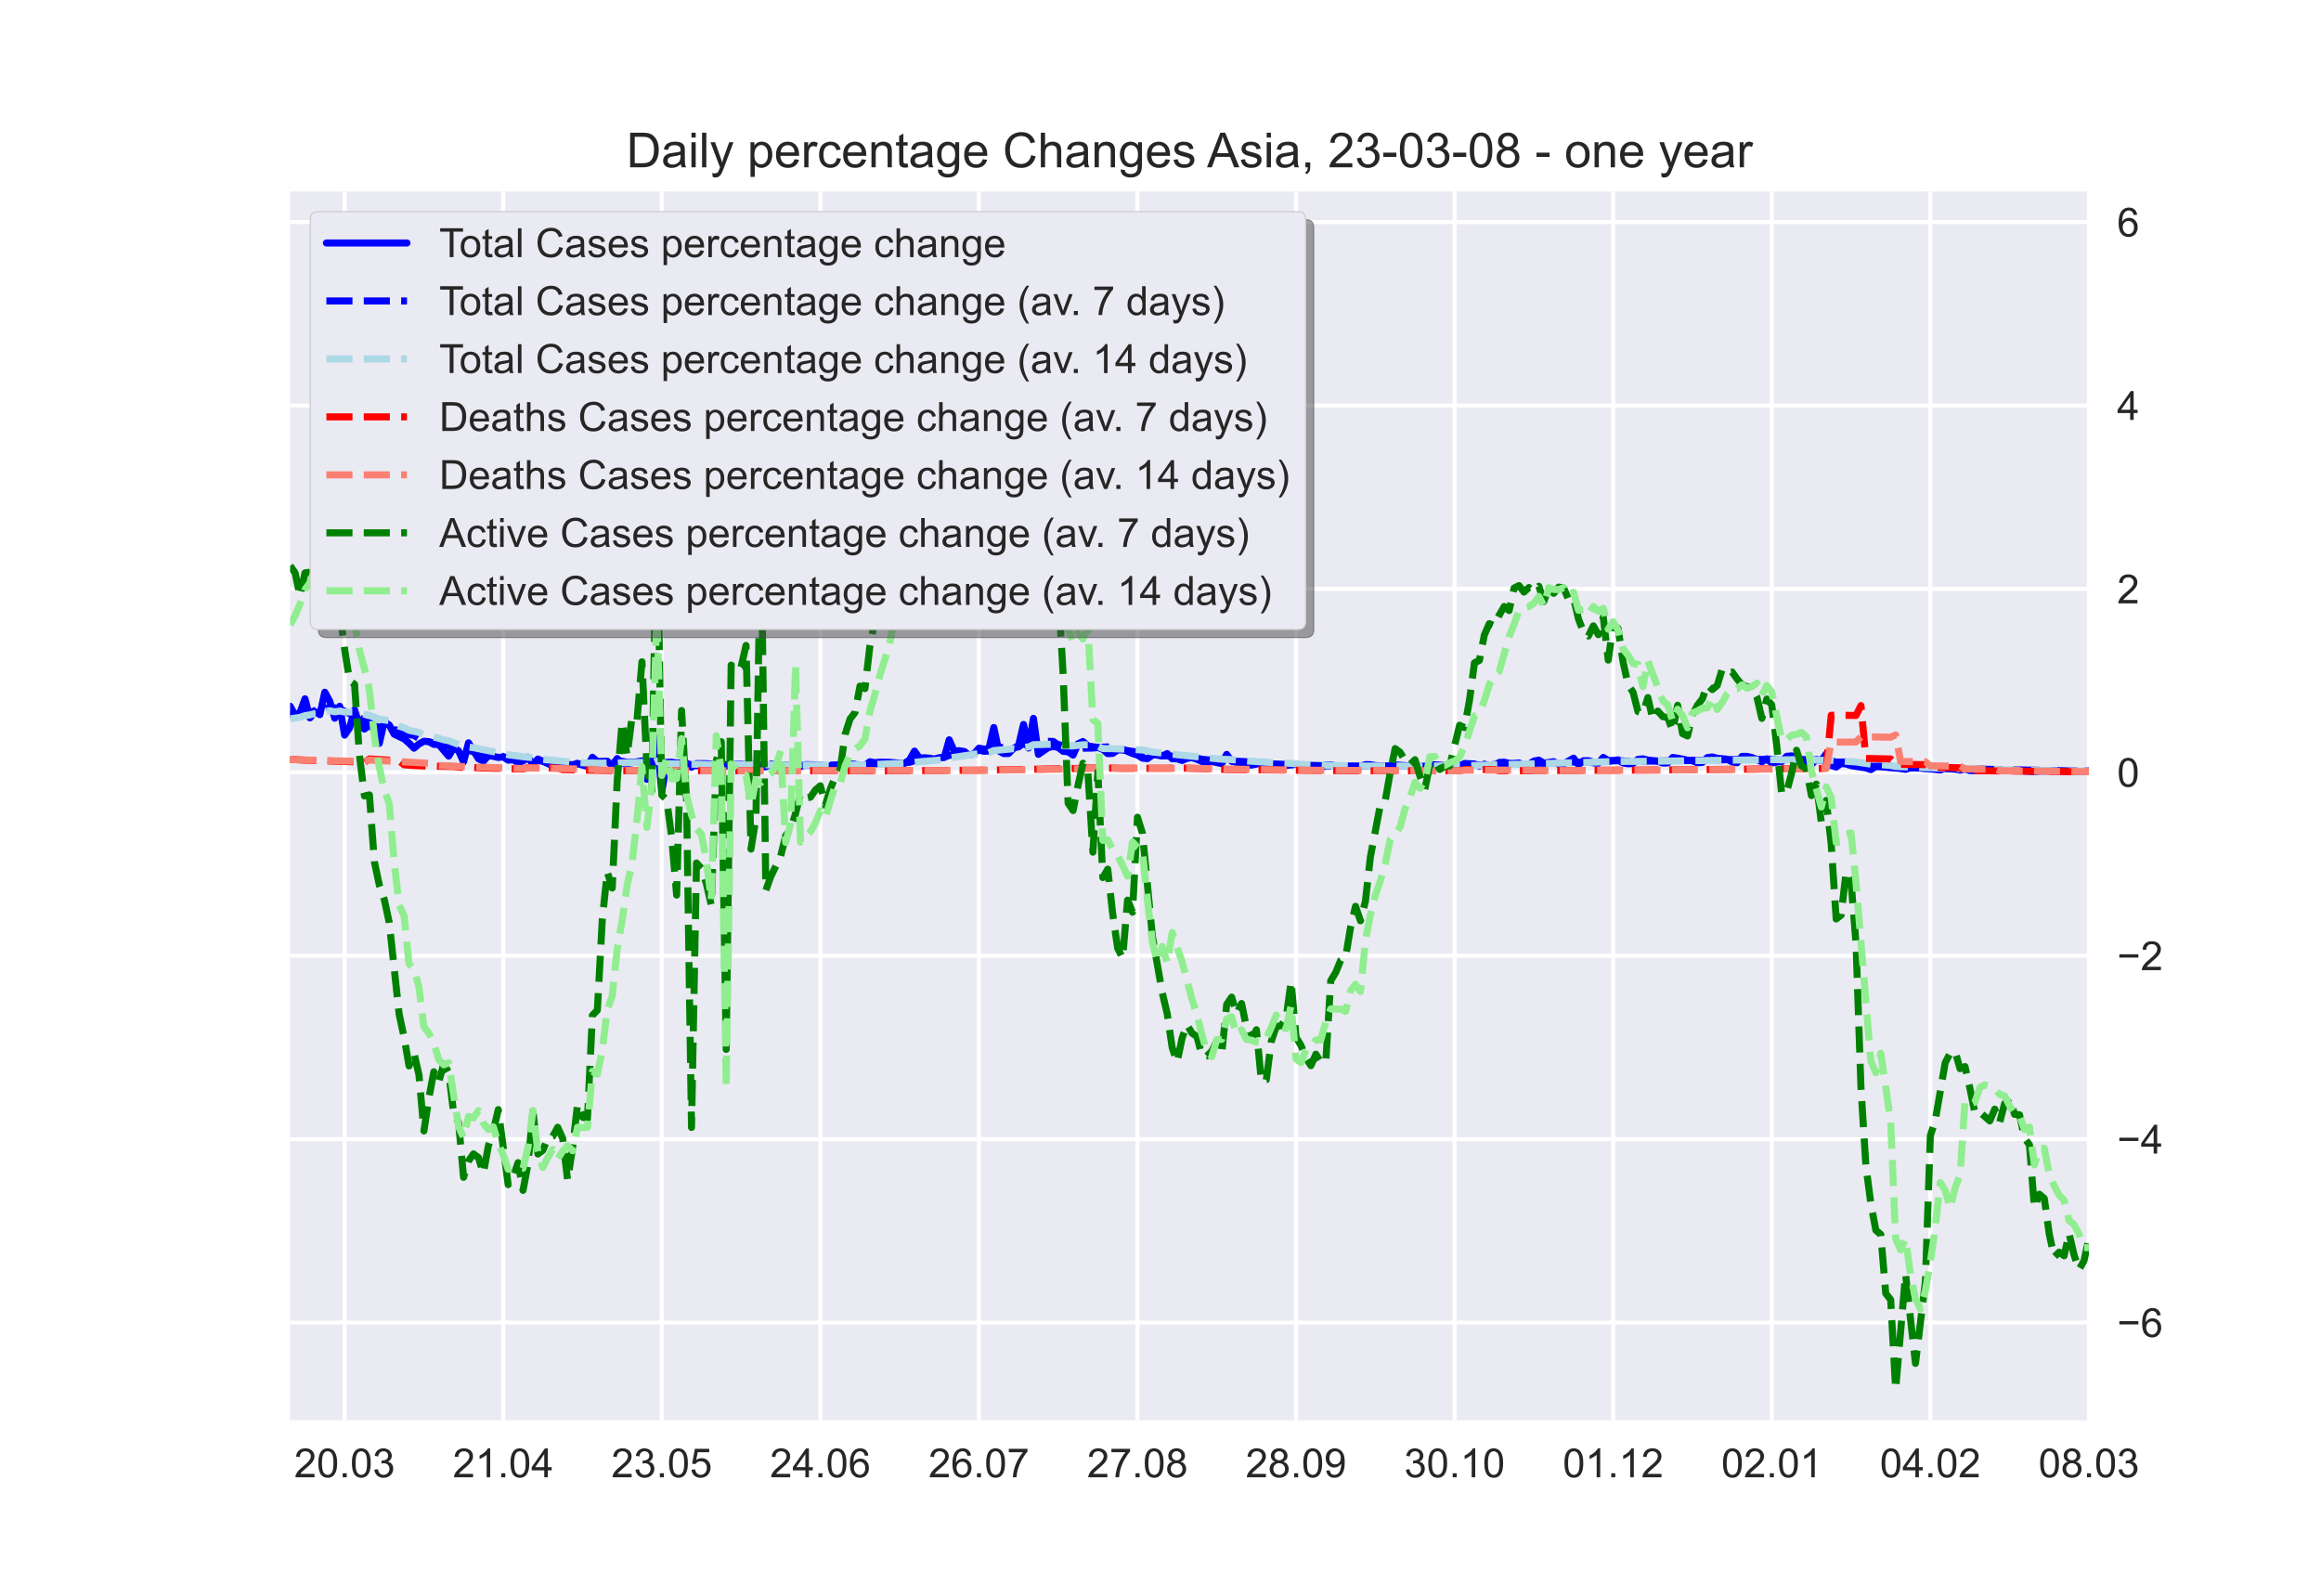 <?xml version="1.0" encoding="utf-8" standalone="no"?>
<!DOCTYPE svg PUBLIC "-//W3C//DTD SVG 1.1//EN"
  "http://www.w3.org/Graphics/SVG/1.1/DTD/svg11.dtd">
<!-- Created with matplotlib (https://matplotlib.org/) -->
<svg height="396pt" version="1.1" viewBox="0 0 576 396" width="576pt" xmlns="http://www.w3.org/2000/svg" xmlns:xlink="http://www.w3.org/1999/xlink">
 <defs>
  <style type="text/css">*{stroke-linecap:butt;stroke-linejoin:round;}</style>
 </defs>
 <g id="figure_1">
  <g id="patch_1">
   <path d="M 0 396 
L 576 396 
L 576 0 
L 0 0 
z
" style="fill:#ffffff;"/>
  </g>
  <g id="axes_1">
   <g id="patch_2">
    <path d="M 72 352.44 
L 518.4 352.44 
L 518.4 47.52 
L 72 47.52 
z
" style="fill:#eaeaf2;"/>
   </g>
   <g id="matplotlib.axis_1">
    <g id="xtick_1">
     <g id="line2d_1">
      <path clip-path="url(#p0cad031ce3)" d="M 85.527 352.44 
L 85.527 47.52 
" style="fill:none;stroke:#ffffff;stroke-linecap:round;"/>
     </g>
     <g id="line2d_2"/>
     <g id="text_1">
      <!-- 20.03 -->
      <g style="fill:#262626;" transform="translate(73.016 366.598)scale(0.1 -0.1)">
       <defs>
        <path d="M 50.344 8.453 
L 50.344 0 
L 3.031 0 
Q 2.938 3.172 4.047 6.109 
Q 5.859 10.938 9.828 15.625 
Q 13.812 20.312 21.344 26.469 
Q 33.016 36.031 37.109 41.625 
Q 41.219 47.219 41.219 52.203 
Q 41.219 57.422 37.469 61 
Q 33.734 64.594 27.734 64.594 
Q 21.391 64.594 17.578 60.781 
Q 13.766 56.984 13.719 50.25 
L 4.688 51.172 
Q 5.609 61.281 11.656 66.578 
Q 17.719 71.875 27.938 71.875 
Q 38.234 71.875 44.234 66.156 
Q 50.25 60.453 50.25 52 
Q 50.25 47.703 48.484 43.547 
Q 46.734 39.406 42.656 34.812 
Q 38.578 30.219 29.109 22.219 
Q 21.188 15.578 18.938 13.203 
Q 16.703 10.844 15.234 8.453 
z
" id="ArialMT-50"/>
        <path d="M 4.156 35.297 
Q 4.156 48 6.766 55.734 
Q 9.375 63.484 14.516 67.672 
Q 19.672 71.875 27.484 71.875 
Q 33.25 71.875 37.594 69.547 
Q 41.938 67.234 44.766 62.859 
Q 47.609 58.5 49.219 52.219 
Q 50.828 45.953 50.828 35.297 
Q 50.828 22.703 48.234 14.969 
Q 45.656 7.234 40.5 3 
Q 35.359 -1.219 27.484 -1.219 
Q 17.141 -1.219 11.234 6.203 
Q 4.156 15.141 4.156 35.297 
z
M 13.188 35.297 
Q 13.188 17.672 17.312 11.828 
Q 21.438 6 27.484 6 
Q 33.547 6 37.672 11.859 
Q 41.797 17.719 41.797 35.297 
Q 41.797 52.984 37.672 58.781 
Q 33.547 64.594 27.391 64.594 
Q 21.344 64.594 17.719 59.469 
Q 13.188 52.938 13.188 35.297 
z
" id="ArialMT-48"/>
        <path d="M 9.078 0 
L 9.078 10.016 
L 19.094 10.016 
L 19.094 0 
z
" id="ArialMT-46"/>
        <path d="M 4.203 18.891 
L 12.984 20.062 
Q 14.5 12.594 18.141 9.297 
Q 21.781 6 27 6 
Q 33.203 6 37.469 10.297 
Q 41.75 14.594 41.75 20.953 
Q 41.75 27 37.797 30.922 
Q 33.844 34.859 27.734 34.859 
Q 25.25 34.859 21.531 33.891 
L 22.516 41.609 
Q 23.391 41.5 23.922 41.5 
Q 29.547 41.5 34.031 44.422 
Q 38.531 47.359 38.531 53.469 
Q 38.531 58.297 35.25 61.469 
Q 31.984 64.656 26.812 64.656 
Q 21.688 64.656 18.266 61.422 
Q 14.844 58.203 13.875 51.766 
L 5.078 53.328 
Q 6.688 62.156 12.391 67.016 
Q 18.109 71.875 26.609 71.875 
Q 32.469 71.875 37.391 69.359 
Q 42.328 66.844 44.938 62.5 
Q 47.562 58.156 47.562 53.266 
Q 47.562 48.641 45.062 44.828 
Q 42.578 41.016 37.703 38.766 
Q 44.047 37.312 47.562 32.688 
Q 51.078 28.078 51.078 21.141 
Q 51.078 11.766 44.234 5.25 
Q 37.406 -1.266 26.953 -1.266 
Q 17.531 -1.266 11.297 4.344 
Q 5.078 9.969 4.203 18.891 
z
" id="ArialMT-51"/>
       </defs>
       <use xlink:href="#ArialMT-50"/>
       <use x="55.615" xlink:href="#ArialMT-48"/>
       <use x="111.23" xlink:href="#ArialMT-46"/>
       <use x="139.014" xlink:href="#ArialMT-48"/>
       <use x="194.629" xlink:href="#ArialMT-51"/>
      </g>
     </g>
    </g>
    <g id="xtick_2">
     <g id="line2d_3">
      <path clip-path="url(#p0cad031ce3)" d="M 124.879 352.44 
L 124.879 47.52 
" style="fill:none;stroke:#ffffff;stroke-linecap:round;"/>
     </g>
     <g id="line2d_4"/>
     <g id="text_2">
      <!-- 21.04 -->
      <g style="fill:#262626;" transform="translate(112.368 366.598)scale(0.1 -0.1)">
       <defs>
        <path d="M 37.25 0 
L 28.469 0 
L 28.469 56 
Q 25.297 52.984 20.141 49.953 
Q 14.984 46.922 10.891 45.406 
L 10.891 53.906 
Q 18.266 57.375 23.781 62.297 
Q 29.297 67.234 31.594 71.875 
L 37.25 71.875 
z
" id="ArialMT-49"/>
        <path d="M 32.328 0 
L 32.328 17.141 
L 1.266 17.141 
L 1.266 25.203 
L 33.938 71.578 
L 41.109 71.578 
L 41.109 25.203 
L 50.781 25.203 
L 50.781 17.141 
L 41.109 17.141 
L 41.109 0 
z
M 32.328 25.203 
L 32.328 57.469 
L 9.906 25.203 
z
" id="ArialMT-52"/>
       </defs>
       <use xlink:href="#ArialMT-50"/>
       <use x="55.615" xlink:href="#ArialMT-49"/>
       <use x="111.23" xlink:href="#ArialMT-46"/>
       <use x="139.014" xlink:href="#ArialMT-48"/>
       <use x="194.629" xlink:href="#ArialMT-52"/>
      </g>
     </g>
    </g>
    <g id="xtick_3">
     <g id="line2d_5">
      <path clip-path="url(#p0cad031ce3)" d="M 164.231 352.44 
L 164.231 47.52 
" style="fill:none;stroke:#ffffff;stroke-linecap:round;"/>
     </g>
     <g id="line2d_6"/>
     <g id="text_3">
      <!-- 23.05 -->
      <g style="fill:#262626;" transform="translate(151.72 366.598)scale(0.1 -0.1)">
       <defs>
        <path d="M 4.156 18.75 
L 13.375 19.531 
Q 14.406 12.797 18.141 9.391 
Q 21.875 6 27.156 6 
Q 33.5 6 37.891 10.781 
Q 42.281 15.578 42.281 23.484 
Q 42.281 31 38.062 35.344 
Q 33.844 39.703 27 39.703 
Q 22.75 39.703 19.328 37.766 
Q 15.922 35.844 13.969 32.766 
L 5.719 33.844 
L 12.641 70.609 
L 48.25 70.609 
L 48.25 62.203 
L 19.672 62.203 
L 15.828 42.969 
Q 22.266 47.469 29.344 47.469 
Q 38.719 47.469 45.156 40.969 
Q 51.609 34.469 51.609 24.266 
Q 51.609 14.547 45.953 7.469 
Q 39.062 -1.219 27.156 -1.219 
Q 17.391 -1.219 11.203 4.25 
Q 5.031 9.719 4.156 18.75 
z
" id="ArialMT-53"/>
       </defs>
       <use xlink:href="#ArialMT-50"/>
       <use x="55.615" xlink:href="#ArialMT-51"/>
       <use x="111.23" xlink:href="#ArialMT-46"/>
       <use x="139.014" xlink:href="#ArialMT-48"/>
       <use x="194.629" xlink:href="#ArialMT-53"/>
      </g>
     </g>
    </g>
    <g id="xtick_4">
     <g id="line2d_7">
      <path clip-path="url(#p0cad031ce3)" d="M 203.583 352.44 
L 203.583 47.52 
" style="fill:none;stroke:#ffffff;stroke-linecap:round;"/>
     </g>
     <g id="line2d_8"/>
     <g id="text_4">
      <!-- 24.06 -->
      <g style="fill:#262626;" transform="translate(191.073 366.598)scale(0.1 -0.1)">
       <defs>
        <path d="M 49.75 54.047 
L 41.016 53.375 
Q 39.844 58.547 37.703 60.891 
Q 34.125 64.656 28.906 64.656 
Q 24.703 64.656 21.531 62.312 
Q 17.391 59.281 14.984 53.469 
Q 12.594 47.656 12.5 36.922 
Q 15.672 41.75 20.266 44.094 
Q 24.859 46.438 29.891 46.438 
Q 38.672 46.438 44.844 39.969 
Q 51.031 33.5 51.031 23.25 
Q 51.031 16.5 48.125 10.719 
Q 45.219 4.938 40.141 1.859 
Q 35.062 -1.219 28.609 -1.219 
Q 17.625 -1.219 10.688 6.859 
Q 3.766 14.938 3.766 33.5 
Q 3.766 54.25 11.422 63.672 
Q 18.109 71.875 29.438 71.875 
Q 37.891 71.875 43.281 67.141 
Q 48.688 62.406 49.75 54.047 
z
M 13.875 23.188 
Q 13.875 18.656 15.797 14.5 
Q 17.719 10.359 21.188 8.172 
Q 24.656 6 28.469 6 
Q 34.031 6 38.031 10.484 
Q 42.047 14.984 42.047 22.703 
Q 42.047 30.125 38.078 34.391 
Q 34.125 38.672 28.125 38.672 
Q 22.172 38.672 18.016 34.391 
Q 13.875 30.125 13.875 23.188 
z
" id="ArialMT-54"/>
       </defs>
       <use xlink:href="#ArialMT-50"/>
       <use x="55.615" xlink:href="#ArialMT-52"/>
       <use x="111.23" xlink:href="#ArialMT-46"/>
       <use x="139.014" xlink:href="#ArialMT-48"/>
       <use x="194.629" xlink:href="#ArialMT-54"/>
      </g>
     </g>
    </g>
    <g id="xtick_5">
     <g id="line2d_9">
      <path clip-path="url(#p0cad031ce3)" d="M 242.936 352.44 
L 242.936 47.52 
" style="fill:none;stroke:#ffffff;stroke-linecap:round;"/>
     </g>
     <g id="line2d_10"/>
     <g id="text_5">
      <!-- 26.07 -->
      <g style="fill:#262626;" transform="translate(230.425 366.598)scale(0.1 -0.1)">
       <defs>
        <path d="M 4.734 62.203 
L 4.734 70.656 
L 51.078 70.656 
L 51.078 63.812 
Q 44.234 56.547 37.516 44.484 
Q 30.812 32.422 27.156 19.672 
Q 24.516 10.688 23.781 0 
L 14.75 0 
Q 14.891 8.453 18.062 20.406 
Q 21.234 32.375 27.172 43.484 
Q 33.109 54.594 39.797 62.203 
z
" id="ArialMT-55"/>
       </defs>
       <use xlink:href="#ArialMT-50"/>
       <use x="55.615" xlink:href="#ArialMT-54"/>
       <use x="111.23" xlink:href="#ArialMT-46"/>
       <use x="139.014" xlink:href="#ArialMT-48"/>
       <use x="194.629" xlink:href="#ArialMT-55"/>
      </g>
     </g>
    </g>
    <g id="xtick_6">
     <g id="line2d_11">
      <path clip-path="url(#p0cad031ce3)" d="M 282.288 352.44 
L 282.288 47.52 
" style="fill:none;stroke:#ffffff;stroke-linecap:round;"/>
     </g>
     <g id="line2d_12"/>
     <g id="text_6">
      <!-- 27.08 -->
      <g style="fill:#262626;" transform="translate(269.777 366.598)scale(0.1 -0.1)">
       <defs>
        <path d="M 17.672 38.812 
Q 12.203 40.828 9.562 44.531 
Q 6.938 48.25 6.938 53.422 
Q 6.938 61.234 12.547 66.547 
Q 18.172 71.875 27.484 71.875 
Q 36.859 71.875 42.578 66.422 
Q 48.297 60.984 48.297 53.172 
Q 48.297 48.188 45.672 44.5 
Q 43.062 40.828 37.75 38.812 
Q 44.344 36.672 47.781 31.875 
Q 51.219 27.094 51.219 20.453 
Q 51.219 11.281 44.719 5.031 
Q 38.234 -1.219 27.641 -1.219 
Q 17.047 -1.219 10.547 5.047 
Q 4.047 11.328 4.047 20.703 
Q 4.047 27.688 7.594 32.391 
Q 11.141 37.109 17.672 38.812 
z
M 15.922 53.719 
Q 15.922 48.641 19.188 45.406 
Q 22.469 42.188 27.688 42.188 
Q 32.766 42.188 36.016 45.375 
Q 39.266 48.578 39.266 53.219 
Q 39.266 58.062 35.906 61.359 
Q 32.562 64.656 27.594 64.656 
Q 22.562 64.656 19.234 61.422 
Q 15.922 58.203 15.922 53.719 
z
M 13.094 20.656 
Q 13.094 16.891 14.875 13.375 
Q 16.656 9.859 20.172 7.922 
Q 23.688 6 27.734 6 
Q 34.031 6 38.125 10.047 
Q 42.234 14.109 42.234 20.359 
Q 42.234 26.703 38.016 30.859 
Q 33.797 35.016 27.438 35.016 
Q 21.234 35.016 17.156 30.906 
Q 13.094 26.812 13.094 20.656 
z
" id="ArialMT-56"/>
       </defs>
       <use xlink:href="#ArialMT-50"/>
       <use x="55.615" xlink:href="#ArialMT-55"/>
       <use x="111.23" xlink:href="#ArialMT-46"/>
       <use x="139.014" xlink:href="#ArialMT-48"/>
       <use x="194.629" xlink:href="#ArialMT-56"/>
      </g>
     </g>
    </g>
    <g id="xtick_7">
     <g id="line2d_13">
      <path clip-path="url(#p0cad031ce3)" d="M 321.64 352.44 
L 321.64 47.52 
" style="fill:none;stroke:#ffffff;stroke-linecap:round;"/>
     </g>
     <g id="line2d_14"/>
     <g id="text_7">
      <!-- 28.09 -->
      <g style="fill:#262626;" transform="translate(309.129 366.598)scale(0.1 -0.1)">
       <defs>
        <path d="M 5.469 16.547 
L 13.922 17.328 
Q 14.984 11.375 18.016 8.688 
Q 21.047 6 25.781 6 
Q 29.828 6 32.875 7.859 
Q 35.938 9.719 37.891 12.812 
Q 39.844 15.922 41.156 21.188 
Q 42.484 26.469 42.484 31.938 
Q 42.484 32.516 42.438 33.688 
Q 39.797 29.5 35.234 26.875 
Q 30.672 24.266 25.344 24.266 
Q 16.453 24.266 10.297 30.703 
Q 4.156 37.156 4.156 47.703 
Q 4.156 58.594 10.578 65.234 
Q 17 71.875 26.656 71.875 
Q 33.641 71.875 39.422 68.109 
Q 45.219 64.359 48.219 57.391 
Q 51.219 50.438 51.219 37.25 
Q 51.219 23.531 48.234 15.406 
Q 45.266 7.281 39.375 3.031 
Q 33.5 -1.219 25.594 -1.219 
Q 17.188 -1.219 11.859 3.438 
Q 6.547 8.109 5.469 16.547 
z
M 41.453 48.141 
Q 41.453 55.719 37.422 60.156 
Q 33.406 64.594 27.734 64.594 
Q 21.875 64.594 17.531 59.812 
Q 13.188 55.031 13.188 47.406 
Q 13.188 40.578 17.312 36.297 
Q 21.438 32.031 27.484 32.031 
Q 33.594 32.031 37.516 36.297 
Q 41.453 40.578 41.453 48.141 
z
" id="ArialMT-57"/>
       </defs>
       <use xlink:href="#ArialMT-50"/>
       <use x="55.615" xlink:href="#ArialMT-56"/>
       <use x="111.23" xlink:href="#ArialMT-46"/>
       <use x="139.014" xlink:href="#ArialMT-48"/>
       <use x="194.629" xlink:href="#ArialMT-57"/>
      </g>
     </g>
    </g>
    <g id="xtick_8">
     <g id="line2d_15">
      <path clip-path="url(#p0cad031ce3)" d="M 360.992 352.44 
L 360.992 47.52 
" style="fill:none;stroke:#ffffff;stroke-linecap:round;"/>
     </g>
     <g id="line2d_16"/>
     <g id="text_8">
      <!-- 30.10 -->
      <g style="fill:#262626;" transform="translate(348.481 366.598)scale(0.1 -0.1)">
       <use xlink:href="#ArialMT-51"/>
       <use x="55.615" xlink:href="#ArialMT-48"/>
       <use x="111.23" xlink:href="#ArialMT-46"/>
       <use x="139.014" xlink:href="#ArialMT-49"/>
       <use x="194.629" xlink:href="#ArialMT-48"/>
      </g>
     </g>
    </g>
    <g id="xtick_9">
     <g id="line2d_17">
      <path clip-path="url(#p0cad031ce3)" d="M 400.344 352.44 
L 400.344 47.52 
" style="fill:none;stroke:#ffffff;stroke-linecap:round;"/>
     </g>
     <g id="line2d_18"/>
     <g id="text_9">
      <!-- 01.12 -->
      <g style="fill:#262626;" transform="translate(387.833 366.598)scale(0.1 -0.1)">
       <use xlink:href="#ArialMT-48"/>
       <use x="55.615" xlink:href="#ArialMT-49"/>
       <use x="111.23" xlink:href="#ArialMT-46"/>
       <use x="139.014" xlink:href="#ArialMT-49"/>
       <use x="194.629" xlink:href="#ArialMT-50"/>
      </g>
     </g>
    </g>
    <g id="xtick_10">
     <g id="line2d_19">
      <path clip-path="url(#p0cad031ce3)" d="M 439.696 352.44 
L 439.696 47.52 
" style="fill:none;stroke:#ffffff;stroke-linecap:round;"/>
     </g>
     <g id="line2d_20"/>
     <g id="text_10">
      <!-- 02.01 -->
      <g style="fill:#262626;" transform="translate(427.185 366.598)scale(0.1 -0.1)">
       <use xlink:href="#ArialMT-48"/>
       <use x="55.615" xlink:href="#ArialMT-50"/>
       <use x="111.23" xlink:href="#ArialMT-46"/>
       <use x="139.014" xlink:href="#ArialMT-48"/>
       <use x="194.629" xlink:href="#ArialMT-49"/>
      </g>
     </g>
    </g>
    <g id="xtick_11">
     <g id="line2d_21">
      <path clip-path="url(#p0cad031ce3)" d="M 479.048 352.44 
L 479.048 47.52 
" style="fill:none;stroke:#ffffff;stroke-linecap:round;"/>
     </g>
     <g id="line2d_22"/>
     <g id="text_11">
      <!-- 04.02 -->
      <g style="fill:#262626;" transform="translate(466.537 366.598)scale(0.1 -0.1)">
       <use xlink:href="#ArialMT-48"/>
       <use x="55.615" xlink:href="#ArialMT-52"/>
       <use x="111.23" xlink:href="#ArialMT-46"/>
       <use x="139.014" xlink:href="#ArialMT-48"/>
       <use x="194.629" xlink:href="#ArialMT-50"/>
      </g>
     </g>
    </g>
    <g id="xtick_12">
     <g id="line2d_23">
      <path clip-path="url(#p0cad031ce3)" d="M 518.4 352.44 
L 518.4 47.52 
" style="fill:none;stroke:#ffffff;stroke-linecap:round;"/>
     </g>
     <g id="line2d_24"/>
     <g id="text_12">
      <!-- 08.03 -->
      <g style="fill:#262626;" transform="translate(505.889 366.598)scale(0.1 -0.1)">
       <use xlink:href="#ArialMT-48"/>
       <use x="55.615" xlink:href="#ArialMT-56"/>
       <use x="111.23" xlink:href="#ArialMT-46"/>
       <use x="139.014" xlink:href="#ArialMT-48"/>
       <use x="194.629" xlink:href="#ArialMT-51"/>
      </g>
     </g>
    </g>
   </g>
   <g id="matplotlib.axis_2">
    <g id="ytick_1">
     <g id="line2d_25">
      <path clip-path="url(#p0cad031ce3)" d="M 72 328.203 
L 518.4 328.203 
" style="fill:none;stroke:#ffffff;stroke-linecap:round;"/>
     </g>
     <g id="line2d_26"/>
     <g id="text_13">
      <!-- −6 -->
      <g style="fill:#262626;" transform="translate(525.4 331.782)scale(0.1 -0.1)">
       <defs>
        <path d="M 52.828 31.203 
L 5.562 31.203 
L 5.562 39.406 
L 52.828 39.406 
z
" id="ArialMT-8722"/>
       </defs>
       <use xlink:href="#ArialMT-8722"/>
       <use x="58.398" xlink:href="#ArialMT-54"/>
      </g>
     </g>
    </g>
    <g id="ytick_2">
     <g id="line2d_27">
      <path clip-path="url(#p0cad031ce3)" d="M 72 282.688 
L 518.4 282.688 
" style="fill:none;stroke:#ffffff;stroke-linecap:round;"/>
     </g>
     <g id="line2d_28"/>
     <g id="text_14">
      <!-- −4 -->
      <g style="fill:#262626;" transform="translate(525.4 286.267)scale(0.1 -0.1)">
       <use xlink:href="#ArialMT-8722"/>
       <use x="58.398" xlink:href="#ArialMT-52"/>
      </g>
     </g>
    </g>
    <g id="ytick_3">
     <g id="line2d_29">
      <path clip-path="url(#p0cad031ce3)" d="M 72 237.173 
L 518.4 237.173 
" style="fill:none;stroke:#ffffff;stroke-linecap:round;"/>
     </g>
     <g id="line2d_30"/>
     <g id="text_15">
      <!-- −2 -->
      <g style="fill:#262626;" transform="translate(525.4 240.752)scale(0.1 -0.1)">
       <use xlink:href="#ArialMT-8722"/>
       <use x="58.398" xlink:href="#ArialMT-50"/>
      </g>
     </g>
    </g>
    <g id="ytick_4">
     <g id="line2d_31">
      <path clip-path="url(#p0cad031ce3)" d="M 72 191.658 
L 518.4 191.658 
" style="fill:none;stroke:#ffffff;stroke-linecap:round;"/>
     </g>
     <g id="line2d_32"/>
     <g id="text_16">
      <!-- 0 -->
      <g style="fill:#262626;" transform="translate(525.4 195.237)scale(0.1 -0.1)">
       <use xlink:href="#ArialMT-48"/>
      </g>
     </g>
    </g>
    <g id="ytick_5">
     <g id="line2d_33">
      <path clip-path="url(#p0cad031ce3)" d="M 72 146.143 
L 518.4 146.143 
" style="fill:none;stroke:#ffffff;stroke-linecap:round;"/>
     </g>
     <g id="line2d_34"/>
     <g id="text_17">
      <!-- 2 -->
      <g style="fill:#262626;" transform="translate(525.4 149.722)scale(0.1 -0.1)">
       <use xlink:href="#ArialMT-50"/>
      </g>
     </g>
    </g>
    <g id="ytick_6">
     <g id="line2d_35">
      <path clip-path="url(#p0cad031ce3)" d="M 72 100.628 
L 518.4 100.628 
" style="fill:none;stroke:#ffffff;stroke-linecap:round;"/>
     </g>
     <g id="line2d_36"/>
     <g id="text_18">
      <!-- 4 -->
      <g style="fill:#262626;" transform="translate(525.4 104.207)scale(0.1 -0.1)">
       <use xlink:href="#ArialMT-52"/>
      </g>
     </g>
    </g>
    <g id="ytick_7">
     <g id="line2d_37">
      <path clip-path="url(#p0cad031ce3)" d="M 72 55.113 
L 518.4 55.113 
" style="fill:none;stroke:#ffffff;stroke-linecap:round;"/>
     </g>
     <g id="line2d_38"/>
     <g id="text_19">
      <!-- 6 -->
      <g style="fill:#262626;" transform="translate(525.4 58.692)scale(0.1 -0.1)">
       <use xlink:href="#ArialMT-54"/>
      </g>
     </g>
    </g>
   </g>
   <g id="line2d_39">
    <path clip-path="url(#p0cad031ce3)" d="M 72 175.255 
L 73.23 177.473 
L 74.46 176.809 
L 75.689 173.41 
L 76.919 178.146 
L 78.149 176.581 
L 79.379 177.347 
L 80.608 171.777 
L 81.838 174.012 
L 83.068 178.225 
L 84.298 175.258 
L 85.527 182.428 
L 86.757 180.625 
L 87.987 176.149 
L 89.217 180.021 
L 90.446 180.921 
L 91.676 179.942 
L 92.906 181.024 
L 94.136 184.458 
L 95.365 179.079 
L 96.595 179.918 
L 97.825 182.191 
L 100.284 183.363 
L 101.514 184.416 
L 102.744 185.667 
L 103.974 184.625 
L 105.203 183.939 
L 106.433 184.052 
L 107.663 184.727 
L 108.893 184.773 
L 111.352 187.636 
L 112.582 185.576 
L 113.812 186.34 
L 115.041 189.063 
L 116.271 184.328 
L 118.731 188.278 
L 119.96 188.903 
L 121.19 187.509 
L 122.42 187.679 
L 123.65 187.97 
L 124.879 187.837 
L 126.109 188.635 
L 127.339 188.538 
L 128.569 189.28 
L 129.798 188.847 
L 131.028 187.894 
L 132.258 189.724 
L 133.488 188.362 
L 137.177 190.049 
L 139.636 189.16 
L 140.866 189.708 
L 142.096 189.775 
L 143.326 189.432 
L 144.555 189.865 
L 145.785 190.177 
L 147.015 187.925 
L 148.245 188.978 
L 150.704 188.892 
L 151.934 190.066 
L 153.164 188.241 
L 154.393 189.479 
L 155.623 189.505 
L 159.312 188.808 
L 160.542 193.389 
L 161.772 189.101 
L 163.002 182.738 
L 164.231 196.434 
L 165.461 189.169 
L 166.691 189.148 
L 167.921 189.35 
L 169.15 189.299 
L 172.84 190.018 
L 174.069 189.536 
L 175.299 189.499 
L 178.988 189.955 
L 180.218 190.002 
L 181.448 190.353 
L 182.678 189.573 
L 183.907 189.586 
L 185.137 189.764 
L 186.367 189.816 
L 187.597 189.686 
L 188.826 190.261 
L 190.056 190.283 
L 191.286 189.631 
L 196.205 189.957 
L 198.664 190.234 
L 199.894 189.748 
L 203.583 189.827 
L 204.813 190.055 
L 206.043 190.061 
L 207.273 189.936 
L 208.502 189.663 
L 209.732 189.22 
L 210.962 189.609 
L 214.651 189.941 
L 215.881 189.031 
L 217.111 189.257 
L 218.34 189.145 
L 220.8 189.178 
L 223.26 189.373 
L 224.489 189.429 
L 225.719 188.593 
L 226.949 186.388 
L 228.179 188.137 
L 229.408 188.039 
L 230.638 188.135 
L 231.868 188.359 
L 233.098 188.022 
L 234.327 187.97 
L 235.557 183.587 
L 236.787 186.361 
L 238.017 186.298 
L 239.246 186.48 
L 240.476 187.354 
L 241.706 187.093 
L 242.936 185.664 
L 244.165 185.887 
L 245.395 185.864 
L 246.625 180.533 
L 247.855 186.321 
L 249.084 187.009 
L 250.314 186.986 
L 251.544 185.728 
L 252.774 185.041 
L 254.003 179.78 
L 255.233 185.635 
L 256.463 178.27 
L 257.693 187.204 
L 260.152 185.515 
L 261.382 185.239 
L 262.612 185.478 
L 263.841 186.455 
L 265.071 186.551 
L 266.301 187.385 
L 267.531 184.57 
L 268.76 184.014 
L 269.99 185.116 
L 272.45 185.479 
L 273.679 185.938 
L 274.909 187.014 
L 276.139 186.965 
L 277.369 186.119 
L 278.598 185.907 
L 281.058 187.008 
L 282.288 187.382 
L 283.517 188.14 
L 284.747 188.262 
L 285.977 187.4 
L 287.207 187.266 
L 288.436 187.587 
L 289.666 187.007 
L 290.896 188.284 
L 292.126 188.304 
L 293.355 188.719 
L 294.585 188.181 
L 295.815 188.006 
L 297.045 188.41 
L 298.274 188.972 
L 299.504 189.23 
L 300.734 188.962 
L 303.193 189.501 
L 304.423 187.208 
L 305.653 188.914 
L 309.342 189.729 
L 310.572 189.869 
L 313.031 189.376 
L 314.261 189.404 
L 317.95 190.09 
L 319.18 190.004 
L 320.41 189.766 
L 321.64 189.693 
L 324.099 189.998 
L 325.329 190.065 
L 327.788 190.611 
L 329.018 189.797 
L 330.248 189.797 
L 331.478 190.078 
L 337.626 190.2 
L 338.856 189.737 
L 340.086 189.762 
L 341.316 189.977 
L 342.545 190.078 
L 343.775 190.35 
L 345.005 190.426 
L 346.235 189.82 
L 351.154 190.176 
L 352.383 190.38 
L 353.613 190.335 
L 354.843 189.811 
L 356.073 189.78 
L 358.532 189.97 
L 359.762 190.002 
L 360.992 190.251 
L 362.221 190.119 
L 363.451 189.463 
L 365.911 189.583 
L 367.14 190.105 
L 368.37 189.631 
L 369.6 190.062 
L 370.83 190.034 
L 372.06 189.211 
L 373.289 189.131 
L 374.519 189.438 
L 375.749 189.456 
L 376.979 189.332 
L 378.208 190.027 
L 379.438 189.68 
L 380.668 188.863 
L 381.898 188.626 
L 383.127 189.386 
L 385.587 189.018 
L 386.817 189.661 
L 388.046 189.552 
L 390.506 188.144 
L 391.736 189.754 
L 392.965 188.779 
L 394.195 188.762 
L 395.425 189.318 
L 396.655 189.39 
L 397.884 187.964 
L 399.114 188.733 
L 400.344 188.735 
L 401.574 188.567 
L 402.803 189.355 
L 404.033 189.544 
L 405.263 189.462 
L 406.493 188.433 
L 407.722 188.312 
L 408.952 188.622 
L 411.412 188.861 
L 412.641 189.366 
L 413.871 189.327 
L 415.101 187.97 
L 416.331 188.137 
L 418.79 188.644 
L 420.02 188.811 
L 421.25 189.292 
L 422.479 189.198 
L 423.709 187.997 
L 424.939 187.838 
L 426.169 188.168 
L 428.628 188.398 
L 429.858 189.085 
L 431.088 189.279 
L 432.317 187.708 
L 433.547 187.7 
L 434.777 187.986 
L 437.236 189.048 
L 438.466 188.348 
L 439.696 189.352 
L 440.926 189.122 
L 442.155 189.017 
L 443.385 187.687 
L 444.615 187.575 
L 445.845 187.867 
L 448.304 189.54 
L 449.534 189.736 
L 450.764 188.473 
L 451.993 188.736 
L 453.223 187.08 
L 454.453 189.952 
L 455.683 190.341 
L 456.912 189.461 
L 458.142 189.594 
L 459.372 189.998 
L 463.061 190.567 
L 464.291 190.989 
L 465.521 190.184 
L 466.75 190.144 
L 467.98 190.376 
L 471.669 190.72 
L 472.899 190.926 
L 474.129 190.516 
L 475.359 190.475 
L 477.818 190.753 
L 479.048 190.798 
L 481.507 191.101 
L 482.737 190.685 
L 485.197 190.891 
L 486.426 191.12 
L 487.656 190.853 
L 488.886 191.234 
L 490.116 191.23 
L 491.345 190.888 
L 498.724 191.3 
L 499.954 191.079 
L 501.183 191.116 
L 502.413 191.356 
L 504.873 191.478 
L 506.102 191.351 
L 508.562 191.338 
L 512.251 191.393 
L 513.481 191.522 
L 514.711 191.377 
L 515.94 191.459 
L 518.4 191.295 
L 518.4 191.295 
" style="fill:none;stroke:#0000ff;stroke-linecap:round;stroke-width:1.75;"/>
   </g>
   <g id="line2d_40">
    <path clip-path="url(#p0cad031ce3)" d="M 72 177.18 
L 73.23 177.311 
L 74.46 177.635 
L 75.689 177.006 
L 76.919 176.867 
L 78.149 176.333 
L 79.379 176.432 
L 81.838 175.44 
L 84.298 175.906 
L 86.757 177.096 
L 87.987 176.925 
L 89.217 178.102 
L 90.446 179.089 
L 91.676 179.335 
L 92.906 180.158 
L 94.136 180.448 
L 95.365 180.228 
L 96.595 180.766 
L 99.055 181.341 
L 101.514 182.314 
L 102.744 182.487 
L 103.974 183.279 
L 105.203 183.854 
L 111.352 185.13 
L 112.582 185.266 
L 113.812 185.609 
L 115.041 186.325 
L 116.271 186.268 
L 119.96 186.966 
L 122.42 187.433 
L 123.65 187.277 
L 124.879 187.778 
L 126.109 188.116 
L 128.569 188.207 
L 129.798 188.398 
L 131.028 188.429 
L 132.258 188.679 
L 137.177 189.056 
L 144.555 189.659 
L 145.785 189.677 
L 147.015 189.435 
L 149.474 189.298 
L 150.704 189.172 
L 151.934 189.263 
L 153.164 189.031 
L 154.393 188.931 
L 155.623 189.157 
L 159.312 189.19 
L 160.542 189.664 
L 161.772 189.787 
L 163.002 188.824 
L 164.231 189.814 
L 166.691 189.827 
L 167.921 189.904 
L 169.15 189.32 
L 170.38 189.385 
L 171.61 190.399 
L 172.84 189.483 
L 183.907 189.844 
L 202.354 189.924 
L 209.732 189.796 
L 218.34 189.508 
L 225.719 189.168 
L 226.949 188.774 
L 234.327 187.864 
L 235.557 187.464 
L 239.246 186.725 
L 241.706 186.449 
L 242.936 186.12 
L 244.165 186.448 
L 245.395 186.377 
L 246.625 185.554 
L 252.774 185.355 
L 254.003 184.485 
L 255.233 185.214 
L 256.463 184.064 
L 257.693 184.092 
L 260.152 183.971 
L 261.382 183.999 
L 262.612 184.813 
L 263.841 184.93 
L 265.071 186.113 
L 266.301 186.139 
L 268.76 185.67 
L 271.22 185.631 
L 273.679 185.404 
L 274.909 185.351 
L 277.369 185.994 
L 279.828 186.271 
L 284.747 187.042 
L 288.436 187.578 
L 289.666 187.578 
L 292.126 187.73 
L 295.815 188.013 
L 297.045 188.13 
L 298.274 188.411 
L 303.193 188.906 
L 304.423 188.792 
L 311.802 189.138 
L 313.031 189.447 
L 319.18 189.7 
L 325.329 189.93 
L 333.937 190.146 
L 340.086 190.07 
L 347.464 190.045 
L 352.383 190.135 
L 363.451 189.929 
L 373.289 189.68 
L 379.438 189.468 
L 390.506 189.111 
L 391.736 189.163 
L 397.884 188.873 
L 399.114 188.957 
L 400.344 188.812 
L 401.574 188.781 
L 404.033 188.898 
L 411.412 188.86 
L 436.007 188.378 
L 437.236 188.471 
L 438.466 188.366 
L 439.696 188.376 
L 442.155 188.766 
L 444.615 188.593 
L 445.845 188.424 
L 451.993 188.656 
L 453.223 188.585 
L 455.683 189.122 
L 458.142 189.091 
L 460.602 189.513 
L 461.831 189.973 
L 469.21 190.434 
L 518.4 191.398 
L 518.4 191.398 
" style="fill:none;stroke:#0000ff;stroke-dasharray:6.475,2.8;stroke-dashoffset:0;stroke-width:1.75;"/>
   </g>
   <g id="line2d_41">
    <path clip-path="url(#p0cad031ce3)" d="M 72 178.388 
L 74.46 178.019 
L 75.689 177.588 
L 76.919 177.396 
L 78.149 177.085 
L 79.379 177.003 
L 80.608 176.557 
L 81.838 176.376 
L 83.068 176.639 
L 84.298 176.456 
L 85.527 176.692 
L 87.987 176.678 
L 90.446 177.265 
L 91.676 177.489 
L 94.136 178.483 
L 96.595 178.845 
L 99.055 180.215 
L 100.284 180.582 
L 101.514 181.236 
L 103.974 181.753 
L 105.203 182.31 
L 108.893 183.215 
L 110.122 183.582 
L 111.352 183.809 
L 115.041 185.222 
L 117.501 185.541 
L 119.96 186.048 
L 122.42 186.521 
L 126.109 187.299 
L 131.028 187.931 
L 132.258 187.978 
L 134.717 188.457 
L 140.866 189.012 
L 143.326 189.208 
L 145.785 189.367 
L 147.015 189.301 
L 148.245 189.378 
L 150.704 189.36 
L 151.934 189.44 
L 154.393 189.304 
L 159.312 189.181 
L 160.542 189.464 
L 161.772 189.409 
L 163.002 188.878 
L 164.231 189.485 
L 175.299 189.706 
L 176.529 189.768 
L 177.759 189.509 
L 178.988 189.57 
L 180.218 190.089 
L 181.448 189.655 
L 194.975 189.88 
L 214.651 189.817 
L 218.34 189.652 
L 225.719 189.343 
L 228.179 189.036 
L 234.327 188.516 
L 235.557 188.119 
L 242.936 186.992 
L 244.165 186.956 
L 245.395 186.794 
L 246.625 186.258 
L 251.544 185.798 
L 252.774 185.901 
L 254.003 185.431 
L 255.233 185.384 
L 256.463 184.798 
L 262.612 184.649 
L 263.841 185.072 
L 266.301 185.116 
L 268.76 184.821 
L 269.99 184.826 
L 271.22 185.222 
L 272.45 185.211 
L 273.679 185.759 
L 276.139 185.789 
L 283.517 186.104 
L 285.977 186.609 
L 292.126 187.293 
L 303.193 188.406 
L 305.653 188.497 
L 308.112 188.738 
L 315.491 189.239 
L 320.41 189.432 
L 322.869 189.679 
L 331.478 189.973 
L 338.856 190.097 
L 352.383 190.096 
L 363.451 190.025 
L 389.276 189.299 
L 391.736 189.251 
L 401.574 188.943 
L 405.263 188.952 
L 413.871 188.862 
L 420.02 188.764 
L 440.926 188.49 
L 442.155 188.574 
L 448.304 188.436 
L 450.764 188.636 
L 451.993 188.69 
L 453.223 188.589 
L 460.602 189.085 
L 464.291 189.638 
L 467.98 189.849 
L 469.21 189.973 
L 470.44 190.216 
L 481.507 190.613 
L 504.873 191.196 
L 518.4 191.392 
L 518.4 191.392 
" style="fill:none;stroke:#add8e6;stroke-dasharray:6.475,2.8;stroke-dashoffset:0;stroke-width:1.75;"/>
   </g>
   <g id="line2d_42">
    <path clip-path="url(#p0cad031ce3)" d="M 72 188.51 
L 73.23 188.495 
L 75.689 188.647 
L 86.757 189.01 
L 90.446 189.197 
L 91.676 188.337 
L 95.365 188.559 
L 97.825 188.707 
L 99.055 188.798 
L 100.284 189.798 
L 102.744 189.964 
L 106.433 190.117 
L 110.122 190.181 
L 112.582 190.221 
L 115.041 190.464 
L 116.271 190.421 
L 119.96 190.581 
L 129.798 190.835 
L 131.028 190.488 
L 138.407 190.583 
L 139.636 190.981 
L 153.164 191.269 
L 170.38 191.271 
L 171.61 191.414 
L 172.84 191.261 
L 202.354 191.254 
L 218.34 191.298 
L 245.395 191.098 
L 249.084 191.03 
L 267.531 190.682 
L 269.99 190.576 
L 276.139 190.601 
L 278.598 190.681 
L 294.585 190.62 
L 304.423 190.952 
L 335.167 191.271 
L 342.545 191.27 
L 352.383 191.28 
L 362.221 191.264 
L 363.451 190.952 
L 370.83 190.961 
L 372.06 191.266 
L 386.817 191.204 
L 418.79 191.03 
L 429.858 190.899 
L 433.547 190.877 
L 439.696 190.785 
L 450.764 190.744 
L 451.993 190.712 
L 453.223 190.561 
L 454.453 177.493 
L 458.142 177.517 
L 460.602 177.549 
L 461.831 175.092 
L 463.061 188.211 
L 469.21 188.337 
L 470.44 189.684 
L 477.818 189.752 
L 479.048 190.404 
L 486.426 190.536 
L 487.656 191.225 
L 514.711 191.495 
L 518.4 191.511 
L 518.4 191.511 
" style="fill:none;stroke:#ff0000;stroke-dasharray:6.475,2.8;stroke-dashoffset:0;stroke-width:1.75;"/>
   </g>
   <g id="line2d_43">
    <path clip-path="url(#p0cad031ce3)" d="M 72 188.493 
L 89.217 188.952 
L 90.446 189.001 
L 91.676 188.593 
L 107.663 189.482 
L 108.893 189.981 
L 112.582 190.136 
L 116.271 190.294 
L 129.798 190.721 
L 131.028 190.541 
L 139.636 190.734 
L 147.015 190.899 
L 148.245 191.108 
L 161.772 191.276 
L 163.002 191.205 
L 165.461 191.29 
L 242.936 191.186 
L 266.301 190.821 
L 271.22 190.667 
L 283.517 190.593 
L 288.436 190.675 
L 294.585 190.65 
L 306.883 190.879 
L 321.64 191.115 
L 356.073 191.283 
L 362.221 191.268 
L 363.451 191.116 
L 379.438 191.095 
L 380.668 191.254 
L 415.101 191.068 
L 431.088 190.935 
L 453.223 190.695 
L 454.453 184.145 
L 458.142 184.154 
L 460.602 184.131 
L 461.831 182.826 
L 469.21 182.943 
L 470.44 182.388 
L 471.669 188.956 
L 477.818 189.044 
L 479.048 190.044 
L 486.426 190.144 
L 487.656 190.815 
L 495.035 190.906 
L 496.264 191.262 
L 518.4 191.495 
L 518.4 191.495 
" style="fill:none;stroke:#fa8072;stroke-dasharray:6.475,2.8;stroke-dashoffset:0;stroke-width:1.75;"/>
   </g>
   <g id="line2d_44">
    <path clip-path="url(#p0cad031ce3)" d="M 72 140.388 
L 73.23 142.15 
L 74.46 147.931 
L 75.689 142.154 
L 76.919 142.002 
L 78.149 137.196 
L 79.379 139.762 
L 80.608 135.116 
L 81.838 134.38 
L 83.068 145.085 
L 84.298 151.436 
L 85.527 161.129 
L 86.757 168.974 
L 87.987 169.801 
L 89.217 187.542 
L 90.446 197.524 
L 91.676 197.258 
L 92.906 213.854 
L 94.136 219.653 
L 95.365 223.21 
L 96.595 228.935 
L 99.055 251.676 
L 100.284 257.408 
L 101.514 264.512 
L 102.744 261.345 
L 103.974 266.752 
L 105.203 280.653 
L 106.433 272.472 
L 107.663 265.963 
L 108.893 268.521 
L 110.122 263.959 
L 111.352 266.166 
L 112.582 276.245 
L 113.812 278.605 
L 115.041 292.159 
L 116.271 288.096 
L 117.501 286.342 
L 118.731 287.263 
L 119.96 291.167 
L 121.19 284.392 
L 122.42 280.641 
L 123.65 275.353 
L 126.109 293.977 
L 127.339 292.116 
L 128.569 288.518 
L 129.798 295.402 
L 131.028 288.901 
L 132.258 275.777 
L 133.488 286.377 
L 134.717 285.458 
L 135.947 282.4 
L 137.177 281.99 
L 138.407 279.746 
L 139.636 282.49 
L 140.866 292.865 
L 142.096 284.759 
L 143.326 274.025 
L 144.555 277.243 
L 145.785 277.566 
L 147.015 251.954 
L 148.245 250.678 
L 149.474 228.137 
L 150.704 216.355 
L 151.934 220.374 
L 153.164 193.804 
L 154.393 179.228 
L 155.623 187.585 
L 156.853 177.851 
L 158.083 178.734 
L 159.312 164.226 
L 160.542 190.271 
L 161.772 196.218 
L 163.002 124.616 
L 164.231 197.287 
L 165.461 198.464 
L 166.691 207.849 
L 167.921 222.128 
L 169.15 176.323 
L 170.38 198.436 
L 171.61 279.789 
L 172.84 214.142 
L 174.069 215.499 
L 175.299 219.279 
L 176.529 224.662 
L 177.759 188.826 
L 178.988 184.044 
L 180.218 260.416 
L 181.448 165.038 
L 182.678 166.378 
L 183.907 165.512 
L 185.137 160.172 
L 186.367 210.709 
L 187.597 203.099 
L 188.826 128.006 
L 190.056 220.951 
L 191.286 217.508 
L 193.745 212.412 
L 194.975 207.368 
L 196.205 205.83 
L 197.435 201.889 
L 198.664 197.001 
L 199.894 198.075 
L 201.124 197.822 
L 202.354 196.039 
L 203.583 194.998 
L 204.813 199.853 
L 206.043 195.856 
L 207.273 192.755 
L 208.502 190.882 
L 209.732 182.229 
L 210.962 178.405 
L 212.192 176.803 
L 213.421 170.253 
L 214.651 170.879 
L 215.881 160.28 
L 217.111 153.921 
L 218.34 152.945 
L 219.57 148.619 
L 220.8 142.674 
L 222.03 135.933 
L 223.26 130.513 
L 224.489 140.343 
L 225.719 135.114 
L 226.949 113.742 
L 228.179 107.594 
L 229.408 99.733 
L 230.638 93.663 
L 231.868 88.17 
L 233.098 85.476 
L 234.327 86.699 
L 235.557 73.81 
L 236.787 68.871 
L 238.017 65.924 
L 239.246 63.491 
L 240.476 64.89 
L 241.706 60.07 
L 242.936 54.384 
L 244.165 92.963 
L 245.395 99.982 
L 246.625 81.52 
L 247.855 90.231 
L 249.084 95.781 
L 250.314 104.05 
L 251.544 110.143 
L 252.774 118.151 
L 254.003 102.239 
L 255.233 135.879 
L 256.463 112.558 
L 257.693 117.669 
L 258.922 119.327 
L 260.152 127.793 
L 261.382 120.031 
L 262.612 145.704 
L 263.841 167.485 
L 265.071 199.315 
L 266.301 201.144 
L 267.531 194.931 
L 268.76 189.388 
L 269.99 191.746 
L 271.22 211.475 
L 272.45 191.546 
L 273.679 217.778 
L 274.909 215.687 
L 276.139 226.818 
L 277.369 235.286 
L 278.598 237.768 
L 279.828 223.374 
L 281.058 226.36 
L 282.288 202.799 
L 283.517 206.769 
L 285.977 232.248 
L 288.436 246.372 
L 289.666 251.553 
L 290.896 259.962 
L 292.126 263.543 
L 293.355 257.63 
L 294.585 254.259 
L 295.815 256.392 
L 297.045 257.216 
L 298.274 261.956 
L 299.504 262.056 
L 300.734 260.868 
L 301.964 258.336 
L 303.193 261.572 
L 304.423 249.271 
L 305.653 247.438 
L 306.883 251.538 
L 308.112 249.025 
L 309.342 255.025 
L 310.572 257.908 
L 311.802 255.535 
L 313.031 268.232 
L 314.261 267.952 
L 315.491 258.431 
L 316.721 254.767 
L 317.95 254.518 
L 319.18 252.603 
L 320.41 243.538 
L 321.64 257.372 
L 322.869 259.45 
L 324.099 262.542 
L 325.329 264.448 
L 326.559 261.598 
L 327.788 263.573 
L 329.018 263.596 
L 330.248 243.359 
L 331.478 241.337 
L 332.707 238.335 
L 333.937 237.523 
L 335.167 230.114 
L 336.397 224.911 
L 337.626 228.5 
L 338.856 223.631 
L 340.086 212.659 
L 342.545 199.777 
L 343.775 198.634 
L 345.005 191.743 
L 346.235 185.757 
L 347.464 186.68 
L 348.694 188.75 
L 349.924 189.732 
L 351.154 188.524 
L 352.383 192.582 
L 353.613 195.85 
L 354.843 189.726 
L 356.073 188.776 
L 357.302 190.968 
L 358.532 190.181 
L 359.762 190.072 
L 362.221 179.977 
L 363.451 180.557 
L 364.681 173.78 
L 365.911 164.486 
L 367.14 163.884 
L 368.37 157.559 
L 369.6 154.762 
L 370.83 155.286 
L 372.06 152.64 
L 373.289 150.511 
L 374.519 151.512 
L 375.749 145.927 
L 376.979 145.317 
L 378.208 146.932 
L 379.438 145.79 
L 380.668 146.712 
L 381.898 145.479 
L 383.127 149.27 
L 384.357 145.691 
L 385.587 147.235 
L 386.817 145.699 
L 388.046 145.87 
L 389.276 148.81 
L 390.506 148.45 
L 391.736 153.635 
L 392.965 156.853 
L 394.195 157.829 
L 395.425 155.309 
L 396.655 157.5 
L 397.884 153.142 
L 399.114 163.809 
L 400.344 154.945 
L 401.574 156.007 
L 402.803 164.307 
L 404.033 169.886 
L 405.263 171.759 
L 406.493 176.575 
L 407.722 176.995 
L 408.952 173.107 
L 410.182 178.571 
L 411.412 176.454 
L 412.641 177.829 
L 413.871 178.058 
L 415.101 181.369 
L 416.331 175.012 
L 417.56 182.072 
L 418.79 182.633 
L 420.02 177.415 
L 421.25 175.001 
L 422.479 173.415 
L 423.709 169.936 
L 424.939 171.122 
L 426.169 170.094 
L 427.398 166.019 
L 428.628 166.864 
L 429.858 166.75 
L 431.088 168.493 
L 432.317 169.944 
L 433.547 170.41 
L 434.777 170.668 
L 436.007 172.991 
L 437.236 178.275 
L 438.466 173.452 
L 439.696 174.909 
L 440.926 185.017 
L 442.155 196.966 
L 443.385 196.539 
L 444.615 191.902 
L 445.845 186.18 
L 447.074 190.038 
L 448.304 190.829 
L 449.534 197.424 
L 450.764 194.564 
L 451.993 204.02 
L 453.223 198.626 
L 454.453 209.552 
L 455.683 228.058 
L 456.912 227.069 
L 458.142 216.377 
L 459.372 218.836 
L 460.602 234.089 
L 461.831 269.878 
L 463.061 289.367 
L 464.291 298.699 
L 465.521 305.289 
L 466.75 306.336 
L 467.98 320.971 
L 469.21 322.528 
L 470.44 344.784 
L 472.899 316.189 
L 475.359 338.336 
L 477.818 318.073 
L 479.048 281.848 
L 480.278 278.024 
L 482.737 263.725 
L 483.967 261.356 
L 485.197 260.937 
L 486.426 265.195 
L 487.656 264.674 
L 488.886 270.131 
L 490.116 276.26 
L 491.345 275.997 
L 493.805 278.173 
L 495.035 275.233 
L 496.264 278.48 
L 497.494 273.826 
L 498.724 272.536 
L 499.954 276.532 
L 501.183 276.641 
L 502.413 282.407 
L 503.643 284.095 
L 504.873 299.686 
L 506.102 296.347 
L 507.332 297.398 
L 508.562 306.245 
L 509.792 311.929 
L 511.021 310.722 
L 512.251 311.637 
L 513.481 306.09 
L 514.711 311.416 
L 515.94 315.075 
L 517.17 312.895 
L 518.4 307.352 
L 518.4 307.352 
" style="fill:none;stroke:#008000;stroke-dasharray:6.475,2.8;stroke-dashoffset:0;stroke-width:1.75;"/>
   </g>
   <g id="line2d_45">
    <path clip-path="url(#p0cad031ce3)" d="M 72 155.067 
L 73.23 152.816 
L 74.46 149.876 
L 75.689 146.282 
L 76.919 144.592 
L 78.149 141.233 
L 79.379 141.509 
L 80.608 137.752 
L 81.838 138.265 
L 83.068 146.508 
L 84.298 146.795 
L 85.527 151.566 
L 86.757 153.085 
L 87.987 154.781 
L 89.217 161.329 
L 90.446 165.952 
L 91.676 171.171 
L 92.906 182.645 
L 94.136 190.391 
L 95.365 196.092 
L 96.595 199.368 
L 97.825 213.953 
L 99.055 224.6 
L 100.284 227.333 
L 101.514 239.183 
L 102.744 240.499 
L 103.974 244.981 
L 105.203 254.794 
L 106.433 256.418 
L 107.663 258.819 
L 108.893 262.964 
L 110.122 264.235 
L 111.352 263.756 
L 113.812 279.629 
L 115.041 282.315 
L 116.271 277.03 
L 117.501 277.432 
L 118.731 275.611 
L 119.96 278.667 
L 121.19 280.319 
L 122.42 279.623 
L 123.65 283.756 
L 124.879 286.559 
L 126.109 290.159 
L 127.339 289.689 
L 129.798 289.897 
L 131.028 284.771 
L 132.258 275.565 
L 133.488 285.7 
L 134.717 289.717 
L 135.947 287.258 
L 137.177 285.254 
L 138.407 287.574 
L 139.636 285.696 
L 140.866 284.321 
L 142.096 285.568 
L 143.326 279.741 
L 144.555 279.822 
L 145.785 279.778 
L 147.015 265.85 
L 148.245 266.584 
L 149.474 260.501 
L 150.704 250.557 
L 151.934 247.2 
L 153.164 235.524 
L 154.393 228.397 
L 155.623 219.769 
L 156.853 214.264 
L 158.083 203.435 
L 159.312 190.291 
L 160.542 205.323 
L 161.772 195.011 
L 163.002 151.922 
L 164.231 192.436 
L 165.461 188.157 
L 166.691 193.291 
L 167.921 193.177 
L 169.15 183.297 
L 170.38 197.327 
L 171.61 202.202 
L 172.84 205.714 
L 174.069 206.982 
L 175.299 213.564 
L 176.529 223.395 
L 177.759 182.574 
L 178.988 191.24 
L 180.218 270.102 
L 181.448 189.59 
L 183.907 192.395 
L 185.137 192.417 
L 186.367 199.767 
L 187.597 193.572 
L 188.826 194.211 
L 190.056 192.995 
L 191.286 191.943 
L 192.516 190.237 
L 193.745 186.292 
L 194.975 209.039 
L 196.205 204.465 
L 197.435 164.948 
L 198.664 208.976 
L 199.894 207.791 
L 201.124 206.393 
L 202.354 204.225 
L 203.583 201.183 
L 204.813 202.842 
L 207.273 194.878 
L 208.502 194.478 
L 209.732 190.025 
L 210.962 187.222 
L 212.192 185.901 
L 213.421 185.053 
L 214.651 183.367 
L 215.881 176.518 
L 217.111 172.402 
L 218.34 167.587 
L 220.8 159.739 
L 222.03 153.093 
L 223.26 150.696 
L 224.489 150.311 
L 225.719 144.518 
L 226.949 133.344 
L 228.179 128.107 
L 230.638 114.798 
L 231.868 109.342 
L 233.098 112.909 
L 234.327 110.906 
L 235.557 93.776 
L 238.017 82.829 
L 239.246 78.577 
L 240.476 76.53 
L 241.706 72.773 
L 242.936 70.541 
L 244.165 83.387 
L 245.395 84.427 
L 246.625 73.722 
L 247.855 76.861 
L 249.084 80.336 
L 250.314 82.06 
L 251.544 82.263 
L 252.774 105.557 
L 254.003 101.111 
L 255.233 108.7 
L 256.463 101.394 
L 258.922 111.688 
L 260.152 118.968 
L 261.382 119.091 
L 262.612 123.971 
L 263.841 151.682 
L 265.071 155.936 
L 266.301 159.406 
L 267.531 157.129 
L 268.76 158.591 
L 269.99 155.888 
L 271.22 178.59 
L 272.45 179.515 
L 273.679 208.546 
L 274.909 208.415 
L 276.139 210.875 
L 277.369 212.337 
L 278.598 214.757 
L 279.828 217.425 
L 281.058 208.953 
L 282.288 210.289 
L 283.517 211.228 
L 284.747 223.296 
L 285.977 233.767 
L 287.207 238.67 
L 288.436 234.873 
L 289.666 238.957 
L 290.896 231.381 
L 293.355 238.702 
L 295.815 247.982 
L 297.045 251.794 
L 298.274 256.755 
L 299.504 261.009 
L 300.734 262.205 
L 301.964 257.983 
L 303.193 257.915 
L 304.423 252.831 
L 305.653 252.327 
L 306.883 256.747 
L 308.112 255.541 
L 309.342 257.946 
L 310.572 258.122 
L 311.802 258.554 
L 313.031 258.751 
L 314.261 257.695 
L 315.491 254.984 
L 316.721 251.896 
L 317.95 254.771 
L 319.18 255.256 
L 320.41 249.537 
L 321.64 262.802 
L 322.869 263.701 
L 324.099 260.486 
L 325.329 259.607 
L 326.559 258.058 
L 327.788 258.088 
L 329.018 253.567 
L 330.248 250.366 
L 332.707 250.439 
L 333.937 250.985 
L 335.167 245.856 
L 336.397 244.242 
L 337.626 246.048 
L 338.856 233.495 
L 340.086 226.998 
L 341.316 222.155 
L 342.545 218.65 
L 343.775 214.374 
L 345.005 208.327 
L 346.235 207.128 
L 347.464 205.156 
L 348.694 200.704 
L 349.924 197.853 
L 351.154 194.15 
L 352.383 195.608 
L 353.613 193.796 
L 354.843 187.741 
L 356.073 187.728 
L 357.302 189.859 
L 358.532 189.956 
L 359.762 189.298 
L 360.992 188.819 
L 362.221 187.913 
L 363.451 185.141 
L 365.911 177.727 
L 367.14 177.032 
L 368.37 173.815 
L 369.6 169.909 
L 370.83 167.631 
L 372.06 166.599 
L 374.519 157.999 
L 375.749 154.905 
L 376.979 151.438 
L 378.208 150.847 
L 379.438 150.538 
L 380.668 149.676 
L 381.898 147.995 
L 383.127 150.391 
L 384.357 145.809 
L 385.587 146.276 
L 386.817 146.315 
L 388.046 145.83 
L 389.276 147.761 
L 390.506 146.965 
L 391.736 151.452 
L 392.965 151.272 
L 394.195 152.532 
L 395.425 150.504 
L 396.655 151.685 
L 397.884 150.976 
L 399.114 156.13 
L 400.344 154.29 
L 401.574 156.43 
L 402.803 161.068 
L 404.033 162.597 
L 405.263 164.629 
L 406.493 164.859 
L 407.722 170.402 
L 408.952 164.026 
L 412.641 173.857 
L 413.871 174.908 
L 415.101 178.972 
L 416.331 176.004 
L 417.56 177.589 
L 418.79 180.602 
L 420.02 176.935 
L 421.25 176.415 
L 422.479 175.736 
L 423.709 175.652 
L 424.939 173.067 
L 426.169 176.083 
L 427.398 174.326 
L 428.628 172.139 
L 429.858 170.876 
L 431.088 170.954 
L 432.317 169.94 
L 433.547 170.766 
L 434.777 170.381 
L 436.007 169.505 
L 437.236 172.569 
L 438.466 170.101 
L 439.696 171.701 
L 442.155 183.688 
L 443.385 183.603 
L 444.615 182.446 
L 445.845 182.227 
L 447.074 181.745 
L 448.304 182.869 
L 449.534 191.221 
L 451.993 200.279 
L 453.223 195.264 
L 454.453 197.866 
L 455.683 209.048 
L 456.912 208.949 
L 458.142 206.901 
L 459.372 206.7 
L 460.602 219.054 
L 464.291 263.378 
L 465.521 266.179 
L 466.75 261.357 
L 469.21 278.308 
L 470.44 307.331 
L 471.669 310.157 
L 472.899 307.444 
L 474.129 316.15 
L 475.359 322.336 
L 476.588 324.77 
L 477.818 320.3 
L 479.048 313.316 
L 480.278 304.486 
L 481.507 293.468 
L 482.737 295.368 
L 483.967 299.846 
L 485.197 294.753 
L 486.426 291.634 
L 487.656 273.261 
L 488.886 274.078 
L 490.116 273.503 
L 491.345 269.861 
L 492.575 269.226 
L 493.805 269.555 
L 495.035 270.214 
L 496.264 271.577 
L 497.494 271.979 
L 498.724 274.398 
L 499.954 276.265 
L 501.183 276.869 
L 502.413 280.29 
L 503.643 279.664 
L 504.873 289.083 
L 506.102 285.087 
L 507.332 284.967 
L 508.562 291.389 
L 509.792 294.285 
L 511.021 296.564 
L 512.251 297.866 
L 513.481 302.888 
L 514.711 303.882 
L 515.94 306.237 
L 517.17 309.57 
L 518.4 309.64 
L 518.4 309.64 
" style="fill:none;stroke:#90ee90;stroke-dasharray:6.475,2.8;stroke-dashoffset:0;stroke-width:1.75;"/>
   </g>
   <g id="patch_3">
    <path d="M 72 352.44 
L 72 47.52 
" style="fill:none;"/>
   </g>
   <g id="patch_4">
    <path d="M 518.4 352.44 
L 518.4 47.52 
" style="fill:none;"/>
   </g>
   <g id="patch_5">
    <path d="M 72 352.44 
L 518.4 352.44 
" style="fill:none;"/>
   </g>
   <g id="patch_6">
    <path d="M 72 47.52 
L 518.4 47.52 
" style="fill:none;"/>
   </g>
   <g id="text_20">
    <!-- Daily percentage Changes Asia, 23-03-08 - one year -->
    <g style="fill:#262626;" transform="translate(155.457 41.52)scale(0.12 -0.12)">
     <defs>
      <path d="M 7.719 0 
L 7.719 71.578 
L 32.375 71.578 
Q 40.719 71.578 45.125 70.562 
Q 51.266 69.141 55.609 65.438 
Q 61.281 60.641 64.078 53.188 
Q 66.891 45.75 66.891 36.188 
Q 66.891 28.031 64.984 21.734 
Q 63.094 15.438 60.109 11.297 
Q 57.125 7.172 53.578 4.797 
Q 50.047 2.438 45.047 1.219 
Q 40.047 0 33.547 0 
z
M 17.188 8.453 
L 32.469 8.453 
Q 39.547 8.453 43.578 9.766 
Q 47.609 11.078 50 13.484 
Q 53.375 16.844 55.25 22.531 
Q 57.125 28.219 57.125 36.328 
Q 57.125 47.562 53.438 53.594 
Q 49.75 59.625 44.484 61.672 
Q 40.672 63.141 32.234 63.141 
L 17.188 63.141 
z
" id="ArialMT-68"/>
      <path d="M 40.438 6.391 
Q 35.547 2.25 31.031 0.531 
Q 26.516 -1.172 21.344 -1.172 
Q 12.797 -1.172 8.203 3 
Q 3.609 7.172 3.609 13.672 
Q 3.609 17.484 5.344 20.625 
Q 7.078 23.781 9.891 25.688 
Q 12.703 27.594 16.219 28.562 
Q 18.797 29.25 24.031 29.891 
Q 34.672 31.156 39.703 32.906 
Q 39.75 34.719 39.75 35.203 
Q 39.75 40.578 37.25 42.781 
Q 33.891 45.75 27.25 45.75 
Q 21.047 45.75 18.094 43.578 
Q 15.141 41.406 13.719 35.891 
L 5.125 37.062 
Q 6.297 42.578 8.984 45.969 
Q 11.672 49.359 16.75 51.188 
Q 21.828 53.031 28.516 53.031 
Q 35.156 53.031 39.297 51.469 
Q 43.453 49.906 45.406 47.531 
Q 47.359 45.172 48.141 41.547 
Q 48.578 39.312 48.578 33.453 
L 48.578 21.734 
Q 48.578 9.469 49.141 6.219 
Q 49.703 2.984 51.375 0 
L 42.188 0 
Q 40.828 2.734 40.438 6.391 
z
M 39.703 26.031 
Q 34.906 24.078 25.344 22.703 
Q 19.922 21.922 17.672 20.938 
Q 15.438 19.969 14.203 18.094 
Q 12.984 16.219 12.984 13.922 
Q 12.984 10.406 15.641 8.062 
Q 18.312 5.719 23.438 5.719 
Q 28.516 5.719 32.469 7.938 
Q 36.422 10.156 38.281 14.016 
Q 39.703 17 39.703 22.797 
z
" id="ArialMT-97"/>
      <path d="M 6.641 61.469 
L 6.641 71.578 
L 15.438 71.578 
L 15.438 61.469 
z
M 6.641 0 
L 6.641 51.859 
L 15.438 51.859 
L 15.438 0 
z
" id="ArialMT-105"/>
      <path d="M 6.391 0 
L 6.391 71.578 
L 15.188 71.578 
L 15.188 0 
z
" id="ArialMT-108"/>
      <path d="M 6.203 -19.969 
L 5.219 -11.719 
Q 8.109 -12.5 10.25 -12.5 
Q 13.188 -12.5 14.938 -11.516 
Q 16.703 -10.547 17.828 -8.797 
Q 18.656 -7.469 20.516 -2.25 
Q 20.75 -1.516 21.297 -0.094 
L 1.609 51.859 
L 11.078 51.859 
L 21.875 21.828 
Q 23.969 16.109 25.641 9.812 
Q 27.156 15.875 29.25 21.625 
L 40.328 51.859 
L 49.125 51.859 
L 29.391 -0.875 
Q 26.219 -9.422 24.469 -12.641 
Q 22.125 -17 19.094 -19.016 
Q 16.062 -21.047 11.859 -21.047 
Q 9.328 -21.047 6.203 -19.969 
z
" id="ArialMT-121"/>
      <path id="ArialMT-32"/>
      <path d="M 6.594 -19.875 
L 6.594 51.859 
L 14.594 51.859 
L 14.594 45.125 
Q 17.438 49.078 21 51.047 
Q 24.562 53.031 29.641 53.031 
Q 36.281 53.031 41.359 49.609 
Q 46.438 46.188 49.016 39.953 
Q 51.609 33.734 51.609 26.312 
Q 51.609 18.359 48.75 11.984 
Q 45.906 5.609 40.453 2.219 
Q 35.016 -1.172 29 -1.172 
Q 24.609 -1.172 21.109 0.688 
Q 17.625 2.547 15.375 5.375 
L 15.375 -19.875 
z
M 14.547 25.641 
Q 14.547 15.625 18.594 10.844 
Q 22.656 6.062 28.422 6.062 
Q 34.281 6.062 38.453 11.016 
Q 42.625 15.969 42.625 26.375 
Q 42.625 36.281 38.547 41.203 
Q 34.469 46.141 28.812 46.141 
Q 23.188 46.141 18.859 40.891 
Q 14.547 35.641 14.547 25.641 
z
" id="ArialMT-112"/>
      <path d="M 42.094 16.703 
L 51.172 15.578 
Q 49.031 7.625 43.219 3.219 
Q 37.406 -1.172 28.375 -1.172 
Q 17 -1.172 10.328 5.828 
Q 3.656 12.844 3.656 25.484 
Q 3.656 38.578 10.391 45.797 
Q 17.141 53.031 27.875 53.031 
Q 38.281 53.031 44.875 45.953 
Q 51.469 38.875 51.469 26.031 
Q 51.469 25.25 51.422 23.688 
L 12.75 23.688 
Q 13.234 15.141 17.578 10.594 
Q 21.922 6.062 28.422 6.062 
Q 33.25 6.062 36.672 8.594 
Q 40.094 11.141 42.094 16.703 
z
M 13.234 30.906 
L 42.188 30.906 
Q 41.609 37.453 38.875 40.719 
Q 34.672 45.797 27.984 45.797 
Q 21.922 45.797 17.797 41.75 
Q 13.672 37.703 13.234 30.906 
z
" id="ArialMT-101"/>
      <path d="M 6.5 0 
L 6.5 51.859 
L 14.406 51.859 
L 14.406 44 
Q 17.438 49.516 20 51.266 
Q 22.562 53.031 25.641 53.031 
Q 30.078 53.031 34.672 50.203 
L 31.641 42.047 
Q 28.422 43.953 25.203 43.953 
Q 22.312 43.953 20.016 42.219 
Q 17.719 40.484 16.75 37.406 
Q 15.281 32.719 15.281 27.156 
L 15.281 0 
z
" id="ArialMT-114"/>
      <path d="M 40.438 19 
L 49.078 17.875 
Q 47.656 8.938 41.812 3.875 
Q 35.984 -1.172 27.484 -1.172 
Q 16.844 -1.172 10.375 5.781 
Q 3.906 12.75 3.906 25.734 
Q 3.906 34.125 6.688 40.422 
Q 9.469 46.734 15.156 49.875 
Q 20.844 53.031 27.547 53.031 
Q 35.984 53.031 41.359 48.75 
Q 46.734 44.484 48.25 36.625 
L 39.703 35.297 
Q 38.484 40.531 35.375 43.156 
Q 32.281 45.797 27.875 45.797 
Q 21.234 45.797 17.078 41.031 
Q 12.938 36.281 12.938 25.984 
Q 12.938 15.531 16.938 10.797 
Q 20.953 6.062 27.391 6.062 
Q 32.562 6.062 36.031 9.234 
Q 39.5 12.406 40.438 19 
z
" id="ArialMT-99"/>
      <path d="M 6.594 0 
L 6.594 51.859 
L 14.5 51.859 
L 14.5 44.484 
Q 20.219 53.031 31 53.031 
Q 35.688 53.031 39.625 51.344 
Q 43.562 49.656 45.516 46.922 
Q 47.469 44.188 48.25 40.438 
Q 48.734 37.984 48.734 31.891 
L 48.734 0 
L 39.938 0 
L 39.938 31.547 
Q 39.938 36.922 38.906 39.578 
Q 37.891 42.234 35.281 43.812 
Q 32.672 45.406 29.156 45.406 
Q 23.531 45.406 19.453 41.844 
Q 15.375 38.281 15.375 28.328 
L 15.375 0 
z
" id="ArialMT-110"/>
      <path d="M 25.781 7.859 
L 27.047 0.094 
Q 23.344 -0.688 20.406 -0.688 
Q 15.625 -0.688 12.984 0.828 
Q 10.359 2.344 9.281 4.812 
Q 8.203 7.281 8.203 15.188 
L 8.203 45.016 
L 1.766 45.016 
L 1.766 51.859 
L 8.203 51.859 
L 8.203 64.703 
L 16.938 69.969 
L 16.938 51.859 
L 25.781 51.859 
L 25.781 45.016 
L 16.938 45.016 
L 16.938 14.703 
Q 16.938 10.938 17.406 9.859 
Q 17.875 8.797 18.922 8.156 
Q 19.969 7.516 21.922 7.516 
Q 23.391 7.516 25.781 7.859 
z
" id="ArialMT-116"/>
      <path d="M 4.984 -4.297 
L 13.531 -5.562 
Q 14.062 -9.516 16.5 -11.328 
Q 19.781 -13.766 25.438 -13.766 
Q 31.547 -13.766 34.859 -11.328 
Q 38.188 -8.891 39.359 -4.5 
Q 40.047 -1.812 39.984 6.781 
Q 34.234 0 25.641 0 
Q 14.938 0 9.078 7.719 
Q 3.219 15.438 3.219 26.219 
Q 3.219 33.641 5.906 39.906 
Q 8.594 46.188 13.688 49.609 
Q 18.797 53.031 25.688 53.031 
Q 34.859 53.031 40.828 45.609 
L 40.828 51.859 
L 48.922 51.859 
L 48.922 7.031 
Q 48.922 -5.078 46.453 -10.125 
Q 44 -15.188 38.641 -18.109 
Q 33.297 -21.047 25.484 -21.047 
Q 16.219 -21.047 10.5 -16.875 
Q 4.781 -12.703 4.984 -4.297 
z
M 12.25 26.859 
Q 12.25 16.656 16.297 11.969 
Q 20.359 7.281 26.469 7.281 
Q 32.516 7.281 36.609 11.938 
Q 40.719 16.609 40.719 26.562 
Q 40.719 36.078 36.5 40.906 
Q 32.281 45.75 26.312 45.75 
Q 20.453 45.75 16.344 40.984 
Q 12.25 36.234 12.25 26.859 
z
" id="ArialMT-103"/>
      <path d="M 58.797 25.094 
L 68.266 22.703 
Q 65.281 11.031 57.547 4.906 
Q 49.812 -1.219 38.625 -1.219 
Q 27.047 -1.219 19.797 3.484 
Q 12.547 8.203 8.766 17.141 
Q 4.984 26.078 4.984 36.328 
Q 4.984 47.516 9.25 55.828 
Q 13.531 64.156 21.406 68.469 
Q 29.297 72.797 38.766 72.797 
Q 49.516 72.797 56.828 67.328 
Q 64.156 61.859 67.047 51.953 
L 57.719 49.75 
Q 55.219 57.562 50.484 61.125 
Q 45.75 64.703 38.578 64.703 
Q 30.328 64.703 24.781 60.734 
Q 19.234 56.781 16.984 50.109 
Q 14.75 43.453 14.75 36.375 
Q 14.75 27.25 17.406 20.438 
Q 20.062 13.625 25.672 10.25 
Q 31.297 6.891 37.844 6.891 
Q 45.797 6.891 51.312 11.469 
Q 56.844 16.062 58.797 25.094 
z
" id="ArialMT-67"/>
      <path d="M 6.594 0 
L 6.594 71.578 
L 15.375 71.578 
L 15.375 45.906 
Q 21.531 53.031 30.906 53.031 
Q 36.672 53.031 40.922 50.75 
Q 45.172 48.484 47 44.484 
Q 48.828 40.484 48.828 32.859 
L 48.828 0 
L 40.047 0 
L 40.047 32.859 
Q 40.047 39.453 37.188 42.453 
Q 34.328 45.453 29.109 45.453 
Q 25.203 45.453 21.75 43.422 
Q 18.312 41.406 16.844 37.938 
Q 15.375 34.469 15.375 28.375 
L 15.375 0 
z
" id="ArialMT-104"/>
      <path d="M 3.078 15.484 
L 11.766 16.844 
Q 12.5 11.625 15.844 8.844 
Q 19.188 6.062 25.203 6.062 
Q 31.25 6.062 34.172 8.516 
Q 37.109 10.984 37.109 14.312 
Q 37.109 17.281 34.516 19 
Q 32.719 20.172 25.531 21.969 
Q 15.875 24.422 12.141 26.203 
Q 8.406 27.984 6.469 31.125 
Q 4.547 34.281 4.547 38.094 
Q 4.547 41.547 6.125 44.5 
Q 7.719 47.469 10.453 49.422 
Q 12.5 50.922 16.031 51.969 
Q 19.578 53.031 23.641 53.031 
Q 29.734 53.031 34.344 51.266 
Q 38.969 49.516 41.156 46.5 
Q 43.359 43.5 44.188 38.484 
L 35.594 37.312 
Q 35.016 41.312 32.203 43.547 
Q 29.391 45.797 24.266 45.797 
Q 18.219 45.797 15.625 43.797 
Q 13.031 41.797 13.031 39.109 
Q 13.031 37.406 14.109 36.031 
Q 15.188 34.625 17.484 33.688 
Q 18.797 33.203 25.25 31.453 
Q 34.578 28.953 38.25 27.359 
Q 41.938 25.781 44.031 22.75 
Q 46.141 19.734 46.141 15.234 
Q 46.141 10.844 43.578 6.953 
Q 41.016 3.078 36.172 0.953 
Q 31.344 -1.172 25.25 -1.172 
Q 15.141 -1.172 9.844 3.031 
Q 4.547 7.234 3.078 15.484 
z
" id="ArialMT-115"/>
      <path d="M -0.141 0 
L 27.344 71.578 
L 37.547 71.578 
L 66.844 0 
L 56.062 0 
L 47.703 21.688 
L 17.781 21.688 
L 9.906 0 
z
M 20.516 29.391 
L 44.781 29.391 
L 37.312 49.219 
Q 33.891 58.25 32.234 64.062 
Q 30.859 57.172 28.375 50.391 
z
" id="ArialMT-65"/>
      <path d="M 8.891 0 
L 8.891 10.016 
L 18.891 10.016 
L 18.891 0 
Q 18.891 -5.516 16.938 -8.906 
Q 14.984 -12.312 10.75 -14.156 
L 8.297 -10.406 
Q 11.078 -9.188 12.391 -6.812 
Q 13.719 -4.438 13.875 0 
z
" id="ArialMT-44"/>
      <path d="M 3.172 21.484 
L 3.172 30.328 
L 30.172 30.328 
L 30.172 21.484 
z
" id="ArialMT-45"/>
      <path d="M 3.328 25.922 
Q 3.328 40.328 11.328 47.266 
Q 18.016 53.031 27.641 53.031 
Q 38.328 53.031 45.109 46.016 
Q 51.906 39.016 51.906 26.656 
Q 51.906 16.656 48.906 10.906 
Q 45.906 5.172 40.156 2 
Q 34.422 -1.172 27.641 -1.172 
Q 16.75 -1.172 10.031 5.812 
Q 3.328 12.797 3.328 25.922 
z
M 12.359 25.922 
Q 12.359 15.969 16.703 11.016 
Q 21.047 6.062 27.641 6.062 
Q 34.188 6.062 38.531 11.031 
Q 42.875 16.016 42.875 26.219 
Q 42.875 35.844 38.5 40.797 
Q 34.125 45.75 27.641 45.75 
Q 21.047 45.75 16.703 40.812 
Q 12.359 35.891 12.359 25.922 
z
" id="ArialMT-111"/>
     </defs>
     <use xlink:href="#ArialMT-68"/>
     <use x="72.217" xlink:href="#ArialMT-97"/>
     <use x="127.832" xlink:href="#ArialMT-105"/>
     <use x="150.049" xlink:href="#ArialMT-108"/>
     <use x="172.266" xlink:href="#ArialMT-121"/>
     <use x="222.266" xlink:href="#ArialMT-32"/>
     <use x="250.049" xlink:href="#ArialMT-112"/>
     <use x="305.664" xlink:href="#ArialMT-101"/>
     <use x="361.279" xlink:href="#ArialMT-114"/>
     <use x="394.58" xlink:href="#ArialMT-99"/>
     <use x="444.58" xlink:href="#ArialMT-101"/>
     <use x="500.195" xlink:href="#ArialMT-110"/>
     <use x="555.811" xlink:href="#ArialMT-116"/>
     <use x="583.594" xlink:href="#ArialMT-97"/>
     <use x="639.209" xlink:href="#ArialMT-103"/>
     <use x="694.824" xlink:href="#ArialMT-101"/>
     <use x="750.439" xlink:href="#ArialMT-32"/>
     <use x="778.223" xlink:href="#ArialMT-67"/>
     <use x="850.439" xlink:href="#ArialMT-104"/>
     <use x="906.055" xlink:href="#ArialMT-97"/>
     <use x="961.67" xlink:href="#ArialMT-110"/>
     <use x="1017.285" xlink:href="#ArialMT-103"/>
     <use x="1072.9" xlink:href="#ArialMT-101"/>
     <use x="1128.516" xlink:href="#ArialMT-115"/>
     <use x="1178.516" xlink:href="#ArialMT-32"/>
     <use x="1200.799" xlink:href="#ArialMT-65"/>
     <use x="1267.498" xlink:href="#ArialMT-115"/>
     <use x="1317.498" xlink:href="#ArialMT-105"/>
     <use x="1339.715" xlink:href="#ArialMT-97"/>
     <use x="1395.33" xlink:href="#ArialMT-44"/>
     <use x="1423.113" xlink:href="#ArialMT-32"/>
     <use x="1450.896" xlink:href="#ArialMT-50"/>
     <use x="1506.512" xlink:href="#ArialMT-51"/>
     <use x="1562.127" xlink:href="#ArialMT-45"/>
     <use x="1595.428" xlink:href="#ArialMT-48"/>
     <use x="1651.043" xlink:href="#ArialMT-51"/>
     <use x="1706.658" xlink:href="#ArialMT-45"/>
     <use x="1739.959" xlink:href="#ArialMT-48"/>
     <use x="1795.574" xlink:href="#ArialMT-56"/>
     <use x="1851.189" xlink:href="#ArialMT-32"/>
     <use x="1878.973" xlink:href="#ArialMT-45"/>
     <use x="1912.273" xlink:href="#ArialMT-32"/>
     <use x="1940.057" xlink:href="#ArialMT-111"/>
     <use x="1995.672" xlink:href="#ArialMT-110"/>
     <use x="2051.287" xlink:href="#ArialMT-101"/>
     <use x="2106.902" xlink:href="#ArialMT-32"/>
     <use x="2134.686" xlink:href="#ArialMT-121"/>
     <use x="2184.686" xlink:href="#ArialMT-101"/>
     <use x="2240.301" xlink:href="#ArialMT-97"/>
     <use x="2295.916" xlink:href="#ArialMT-114"/>
    </g>
   </g>
   <g id="legend_1">
    <g id="patch_7">
     <path d="M 81 158.211 
L 324.039 158.211 
Q 326.039 158.211 326.039 156.211 
L 326.039 56.52 
Q 326.039 54.52 324.039 54.52 
L 81 54.52 
Q 79 54.52 79 56.52 
L 79 156.211 
Q 79 158.211 81 158.211 
z
" style="fill:#464649;opacity:0.5;stroke:#464649;stroke-linejoin:miter;stroke-width:0.3;"/>
    </g>
    <g id="patch_8">
     <path d="M 79 156.211 
L 322.039 156.211 
Q 324.039 156.211 324.039 154.211 
L 324.039 54.52 
Q 324.039 52.52 322.039 52.52 
L 79 52.52 
Q 77 52.52 77 54.52 
L 77 154.211 
Q 77 156.211 79 156.211 
z
" style="fill:#eaeaf2;stroke:#cccccc;stroke-linejoin:miter;stroke-width:0.3;"/>
    </g>
    <g id="line2d_46">
     <path d="M 81 60.3 
L 101 60.3 
" style="fill:none;stroke:#0000ff;stroke-linecap:round;stroke-width:1.75;"/>
    </g>
    <g id="line2d_47"/>
    <g id="text_21">
     <!-- Total Cases percentage change -->
     <g style="fill:#262626;" transform="translate(109 63.8)scale(0.1 -0.1)">
      <defs>
       <path d="M 25.922 0 
L 25.922 63.141 
L 2.344 63.141 
L 2.344 71.578 
L 59.078 71.578 
L 59.078 63.141 
L 35.406 63.141 
L 35.406 0 
z
" id="ArialMT-84"/>
      </defs>
      <use xlink:href="#ArialMT-84"/>
      <use x="49.959" xlink:href="#ArialMT-111"/>
      <use x="105.574" xlink:href="#ArialMT-116"/>
      <use x="133.357" xlink:href="#ArialMT-97"/>
      <use x="188.973" xlink:href="#ArialMT-108"/>
      <use x="211.189" xlink:href="#ArialMT-32"/>
      <use x="238.973" xlink:href="#ArialMT-67"/>
      <use x="311.189" xlink:href="#ArialMT-97"/>
      <use x="366.805" xlink:href="#ArialMT-115"/>
      <use x="416.805" xlink:href="#ArialMT-101"/>
      <use x="472.42" xlink:href="#ArialMT-115"/>
      <use x="522.42" xlink:href="#ArialMT-32"/>
      <use x="550.203" xlink:href="#ArialMT-112"/>
      <use x="605.818" xlink:href="#ArialMT-101"/>
      <use x="661.434" xlink:href="#ArialMT-114"/>
      <use x="694.734" xlink:href="#ArialMT-99"/>
      <use x="744.734" xlink:href="#ArialMT-101"/>
      <use x="800.35" xlink:href="#ArialMT-110"/>
      <use x="855.965" xlink:href="#ArialMT-116"/>
      <use x="883.748" xlink:href="#ArialMT-97"/>
      <use x="939.363" xlink:href="#ArialMT-103"/>
      <use x="994.979" xlink:href="#ArialMT-101"/>
      <use x="1050.594" xlink:href="#ArialMT-32"/>
      <use x="1078.377" xlink:href="#ArialMT-99"/>
      <use x="1128.377" xlink:href="#ArialMT-104"/>
      <use x="1183.992" xlink:href="#ArialMT-97"/>
      <use x="1239.607" xlink:href="#ArialMT-110"/>
      <use x="1295.223" xlink:href="#ArialMT-103"/>
      <use x="1350.838" xlink:href="#ArialMT-101"/>
     </g>
    </g>
    <g id="line2d_48">
     <path d="M 81 74.684 
L 101 74.684 
" style="fill:none;stroke:#0000ff;stroke-dasharray:6.475,2.8;stroke-dashoffset:0;stroke-width:1.75;"/>
    </g>
    <g id="line2d_49"/>
    <g id="text_22">
     <!-- Total Cases percentage change (av. 7 days) -->
     <g style="fill:#262626;" transform="translate(109 78.184)scale(0.1 -0.1)">
      <defs>
       <path d="M 23.391 -21.047 
Q 16.109 -11.859 11.078 0.438 
Q 6.062 12.75 6.062 25.922 
Q 6.062 37.547 9.812 48.188 
Q 14.203 60.547 23.391 72.797 
L 29.688 72.797 
Q 23.781 62.641 21.875 58.297 
Q 18.891 51.562 17.188 44.234 
Q 15.094 35.109 15.094 25.875 
Q 15.094 2.391 29.688 -21.047 
z
" id="ArialMT-40"/>
       <path d="M 21 0 
L 1.266 51.859 
L 10.547 51.859 
L 21.688 20.797 
Q 23.484 15.766 25 10.359 
Q 26.172 14.453 28.266 20.219 
L 39.797 51.859 
L 48.828 51.859 
L 29.203 0 
z
" id="ArialMT-118"/>
       <path d="M 40.234 0 
L 40.234 6.547 
Q 35.297 -1.172 25.734 -1.172 
Q 19.531 -1.172 14.328 2.25 
Q 9.125 5.672 6.266 11.797 
Q 3.422 17.922 3.422 25.875 
Q 3.422 33.641 6 39.969 
Q 8.594 46.297 13.766 49.656 
Q 18.953 53.031 25.344 53.031 
Q 30.031 53.031 33.688 51.047 
Q 37.359 49.078 39.656 45.906 
L 39.656 71.578 
L 48.391 71.578 
L 48.391 0 
z
M 12.453 25.875 
Q 12.453 15.922 16.641 10.984 
Q 20.844 6.062 26.562 6.062 
Q 32.328 6.062 36.344 10.766 
Q 40.375 15.484 40.375 25.141 
Q 40.375 35.797 36.266 40.766 
Q 32.172 45.75 26.172 45.75 
Q 20.312 45.75 16.375 40.969 
Q 12.453 36.188 12.453 25.875 
z
" id="ArialMT-100"/>
       <path d="M 12.359 -21.047 
L 6.062 -21.047 
Q 20.656 2.391 20.656 25.875 
Q 20.656 35.062 18.562 44.094 
Q 16.891 51.422 13.922 58.156 
Q 12.016 62.547 6.062 72.797 
L 12.359 72.797 
Q 21.531 60.547 25.922 48.188 
Q 29.688 37.547 29.688 25.922 
Q 29.688 12.75 24.625 0.438 
Q 19.578 -11.859 12.359 -21.047 
z
" id="ArialMT-41"/>
      </defs>
      <use xlink:href="#ArialMT-84"/>
      <use x="49.959" xlink:href="#ArialMT-111"/>
      <use x="105.574" xlink:href="#ArialMT-116"/>
      <use x="133.357" xlink:href="#ArialMT-97"/>
      <use x="188.973" xlink:href="#ArialMT-108"/>
      <use x="211.189" xlink:href="#ArialMT-32"/>
      <use x="238.973" xlink:href="#ArialMT-67"/>
      <use x="311.189" xlink:href="#ArialMT-97"/>
      <use x="366.805" xlink:href="#ArialMT-115"/>
      <use x="416.805" xlink:href="#ArialMT-101"/>
      <use x="472.42" xlink:href="#ArialMT-115"/>
      <use x="522.42" xlink:href="#ArialMT-32"/>
      <use x="550.203" xlink:href="#ArialMT-112"/>
      <use x="605.818" xlink:href="#ArialMT-101"/>
      <use x="661.434" xlink:href="#ArialMT-114"/>
      <use x="694.734" xlink:href="#ArialMT-99"/>
      <use x="744.734" xlink:href="#ArialMT-101"/>
      <use x="800.35" xlink:href="#ArialMT-110"/>
      <use x="855.965" xlink:href="#ArialMT-116"/>
      <use x="883.748" xlink:href="#ArialMT-97"/>
      <use x="939.363" xlink:href="#ArialMT-103"/>
      <use x="994.979" xlink:href="#ArialMT-101"/>
      <use x="1050.594" xlink:href="#ArialMT-32"/>
      <use x="1078.377" xlink:href="#ArialMT-99"/>
      <use x="1128.377" xlink:href="#ArialMT-104"/>
      <use x="1183.992" xlink:href="#ArialMT-97"/>
      <use x="1239.607" xlink:href="#ArialMT-110"/>
      <use x="1295.223" xlink:href="#ArialMT-103"/>
      <use x="1350.838" xlink:href="#ArialMT-101"/>
      <use x="1406.453" xlink:href="#ArialMT-32"/>
      <use x="1434.236" xlink:href="#ArialMT-40"/>
      <use x="1467.537" xlink:href="#ArialMT-97"/>
      <use x="1523.152" xlink:href="#ArialMT-118"/>
      <use x="1565.777" xlink:href="#ArialMT-46"/>
      <use x="1593.561" xlink:href="#ArialMT-32"/>
      <use x="1621.344" xlink:href="#ArialMT-55"/>
      <use x="1676.959" xlink:href="#ArialMT-32"/>
      <use x="1704.742" xlink:href="#ArialMT-100"/>
      <use x="1760.357" xlink:href="#ArialMT-97"/>
      <use x="1815.973" xlink:href="#ArialMT-121"/>
      <use x="1865.973" xlink:href="#ArialMT-115"/>
      <use x="1915.973" xlink:href="#ArialMT-41"/>
     </g>
    </g>
    <g id="line2d_50">
     <path d="M 81 89.068 
L 101 89.068 
" style="fill:none;stroke:#add8e6;stroke-dasharray:6.475,2.8;stroke-dashoffset:0;stroke-width:1.75;"/>
    </g>
    <g id="line2d_51"/>
    <g id="text_23">
     <!-- Total Cases percentage change (av. 14 days) -->
     <g style="fill:#262626;" transform="translate(109 92.568)scale(0.1 -0.1)">
      <use xlink:href="#ArialMT-84"/>
      <use x="49.959" xlink:href="#ArialMT-111"/>
      <use x="105.574" xlink:href="#ArialMT-116"/>
      <use x="133.357" xlink:href="#ArialMT-97"/>
      <use x="188.973" xlink:href="#ArialMT-108"/>
      <use x="211.189" xlink:href="#ArialMT-32"/>
      <use x="238.973" xlink:href="#ArialMT-67"/>
      <use x="311.189" xlink:href="#ArialMT-97"/>
      <use x="366.805" xlink:href="#ArialMT-115"/>
      <use x="416.805" xlink:href="#ArialMT-101"/>
      <use x="472.42" xlink:href="#ArialMT-115"/>
      <use x="522.42" xlink:href="#ArialMT-32"/>
      <use x="550.203" xlink:href="#ArialMT-112"/>
      <use x="605.818" xlink:href="#ArialMT-101"/>
      <use x="661.434" xlink:href="#ArialMT-114"/>
      <use x="694.734" xlink:href="#ArialMT-99"/>
      <use x="744.734" xlink:href="#ArialMT-101"/>
      <use x="800.35" xlink:href="#ArialMT-110"/>
      <use x="855.965" xlink:href="#ArialMT-116"/>
      <use x="883.748" xlink:href="#ArialMT-97"/>
      <use x="939.363" xlink:href="#ArialMT-103"/>
      <use x="994.979" xlink:href="#ArialMT-101"/>
      <use x="1050.594" xlink:href="#ArialMT-32"/>
      <use x="1078.377" xlink:href="#ArialMT-99"/>
      <use x="1128.377" xlink:href="#ArialMT-104"/>
      <use x="1183.992" xlink:href="#ArialMT-97"/>
      <use x="1239.607" xlink:href="#ArialMT-110"/>
      <use x="1295.223" xlink:href="#ArialMT-103"/>
      <use x="1350.838" xlink:href="#ArialMT-101"/>
      <use x="1406.453" xlink:href="#ArialMT-32"/>
      <use x="1434.236" xlink:href="#ArialMT-40"/>
      <use x="1467.537" xlink:href="#ArialMT-97"/>
      <use x="1523.152" xlink:href="#ArialMT-118"/>
      <use x="1565.777" xlink:href="#ArialMT-46"/>
      <use x="1593.561" xlink:href="#ArialMT-32"/>
      <use x="1621.344" xlink:href="#ArialMT-49"/>
      <use x="1676.959" xlink:href="#ArialMT-52"/>
      <use x="1732.574" xlink:href="#ArialMT-32"/>
      <use x="1760.357" xlink:href="#ArialMT-100"/>
      <use x="1815.973" xlink:href="#ArialMT-97"/>
      <use x="1871.588" xlink:href="#ArialMT-121"/>
      <use x="1921.588" xlink:href="#ArialMT-115"/>
      <use x="1971.588" xlink:href="#ArialMT-41"/>
     </g>
    </g>
    <g id="line2d_52">
     <path d="M 81 103.453 
L 101 103.453 
" style="fill:none;stroke:#ff0000;stroke-dasharray:6.475,2.8;stroke-dashoffset:0;stroke-width:1.75;"/>
    </g>
    <g id="line2d_53"/>
    <g id="text_24">
     <!-- Deaths Cases percentage change (av. 7 days) -->
     <g style="fill:#262626;" transform="translate(109 106.953)scale(0.1 -0.1)">
      <use xlink:href="#ArialMT-68"/>
      <use x="72.217" xlink:href="#ArialMT-101"/>
      <use x="127.832" xlink:href="#ArialMT-97"/>
      <use x="183.447" xlink:href="#ArialMT-116"/>
      <use x="211.23" xlink:href="#ArialMT-104"/>
      <use x="266.846" xlink:href="#ArialMT-115"/>
      <use x="316.846" xlink:href="#ArialMT-32"/>
      <use x="344.629" xlink:href="#ArialMT-67"/>
      <use x="416.846" xlink:href="#ArialMT-97"/>
      <use x="472.461" xlink:href="#ArialMT-115"/>
      <use x="522.461" xlink:href="#ArialMT-101"/>
      <use x="578.076" xlink:href="#ArialMT-115"/>
      <use x="628.076" xlink:href="#ArialMT-32"/>
      <use x="655.859" xlink:href="#ArialMT-112"/>
      <use x="711.475" xlink:href="#ArialMT-101"/>
      <use x="767.09" xlink:href="#ArialMT-114"/>
      <use x="800.391" xlink:href="#ArialMT-99"/>
      <use x="850.391" xlink:href="#ArialMT-101"/>
      <use x="906.006" xlink:href="#ArialMT-110"/>
      <use x="961.621" xlink:href="#ArialMT-116"/>
      <use x="989.404" xlink:href="#ArialMT-97"/>
      <use x="1045.02" xlink:href="#ArialMT-103"/>
      <use x="1100.635" xlink:href="#ArialMT-101"/>
      <use x="1156.25" xlink:href="#ArialMT-32"/>
      <use x="1184.033" xlink:href="#ArialMT-99"/>
      <use x="1234.033" xlink:href="#ArialMT-104"/>
      <use x="1289.648" xlink:href="#ArialMT-97"/>
      <use x="1345.264" xlink:href="#ArialMT-110"/>
      <use x="1400.879" xlink:href="#ArialMT-103"/>
      <use x="1456.494" xlink:href="#ArialMT-101"/>
      <use x="1512.109" xlink:href="#ArialMT-32"/>
      <use x="1539.893" xlink:href="#ArialMT-40"/>
      <use x="1573.193" xlink:href="#ArialMT-97"/>
      <use x="1628.809" xlink:href="#ArialMT-118"/>
      <use x="1671.434" xlink:href="#ArialMT-46"/>
      <use x="1699.217" xlink:href="#ArialMT-32"/>
      <use x="1727" xlink:href="#ArialMT-55"/>
      <use x="1782.615" xlink:href="#ArialMT-32"/>
      <use x="1810.398" xlink:href="#ArialMT-100"/>
      <use x="1866.014" xlink:href="#ArialMT-97"/>
      <use x="1921.629" xlink:href="#ArialMT-121"/>
      <use x="1971.629" xlink:href="#ArialMT-115"/>
      <use x="2021.629" xlink:href="#ArialMT-41"/>
     </g>
    </g>
    <g id="line2d_54">
     <path d="M 81 117.837 
L 101 117.837 
" style="fill:none;stroke:#fa8072;stroke-dasharray:6.475,2.8;stroke-dashoffset:0;stroke-width:1.75;"/>
    </g>
    <g id="line2d_55"/>
    <g id="text_25">
     <!-- Deaths Cases percentage change (av. 14 days) -->
     <g style="fill:#262626;" transform="translate(109 121.337)scale(0.1 -0.1)">
      <use xlink:href="#ArialMT-68"/>
      <use x="72.217" xlink:href="#ArialMT-101"/>
      <use x="127.832" xlink:href="#ArialMT-97"/>
      <use x="183.447" xlink:href="#ArialMT-116"/>
      <use x="211.23" xlink:href="#ArialMT-104"/>
      <use x="266.846" xlink:href="#ArialMT-115"/>
      <use x="316.846" xlink:href="#ArialMT-32"/>
      <use x="344.629" xlink:href="#ArialMT-67"/>
      <use x="416.846" xlink:href="#ArialMT-97"/>
      <use x="472.461" xlink:href="#ArialMT-115"/>
      <use x="522.461" xlink:href="#ArialMT-101"/>
      <use x="578.076" xlink:href="#ArialMT-115"/>
      <use x="628.076" xlink:href="#ArialMT-32"/>
      <use x="655.859" xlink:href="#ArialMT-112"/>
      <use x="711.475" xlink:href="#ArialMT-101"/>
      <use x="767.09" xlink:href="#ArialMT-114"/>
      <use x="800.391" xlink:href="#ArialMT-99"/>
      <use x="850.391" xlink:href="#ArialMT-101"/>
      <use x="906.006" xlink:href="#ArialMT-110"/>
      <use x="961.621" xlink:href="#ArialMT-116"/>
      <use x="989.404" xlink:href="#ArialMT-97"/>
      <use x="1045.02" xlink:href="#ArialMT-103"/>
      <use x="1100.635" xlink:href="#ArialMT-101"/>
      <use x="1156.25" xlink:href="#ArialMT-32"/>
      <use x="1184.033" xlink:href="#ArialMT-99"/>
      <use x="1234.033" xlink:href="#ArialMT-104"/>
      <use x="1289.648" xlink:href="#ArialMT-97"/>
      <use x="1345.264" xlink:href="#ArialMT-110"/>
      <use x="1400.879" xlink:href="#ArialMT-103"/>
      <use x="1456.494" xlink:href="#ArialMT-101"/>
      <use x="1512.109" xlink:href="#ArialMT-32"/>
      <use x="1539.893" xlink:href="#ArialMT-40"/>
      <use x="1573.193" xlink:href="#ArialMT-97"/>
      <use x="1628.809" xlink:href="#ArialMT-118"/>
      <use x="1671.434" xlink:href="#ArialMT-46"/>
      <use x="1699.217" xlink:href="#ArialMT-32"/>
      <use x="1727" xlink:href="#ArialMT-49"/>
      <use x="1782.615" xlink:href="#ArialMT-52"/>
      <use x="1838.23" xlink:href="#ArialMT-32"/>
      <use x="1866.014" xlink:href="#ArialMT-100"/>
      <use x="1921.629" xlink:href="#ArialMT-97"/>
      <use x="1977.244" xlink:href="#ArialMT-121"/>
      <use x="2027.244" xlink:href="#ArialMT-115"/>
      <use x="2077.244" xlink:href="#ArialMT-41"/>
     </g>
    </g>
    <g id="line2d_56">
     <path d="M 81 132.222 
L 101 132.222 
" style="fill:none;stroke:#008000;stroke-dasharray:6.475,2.8;stroke-dashoffset:0;stroke-width:1.75;"/>
    </g>
    <g id="line2d_57"/>
    <g id="text_26">
     <!-- Active Cases percentage change (av. 7 days) -->
     <g style="fill:#262626;" transform="translate(109 135.722)scale(0.1 -0.1)">
      <use xlink:href="#ArialMT-65"/>
      <use x="66.699" xlink:href="#ArialMT-99"/>
      <use x="116.699" xlink:href="#ArialMT-116"/>
      <use x="144.482" xlink:href="#ArialMT-105"/>
      <use x="166.699" xlink:href="#ArialMT-118"/>
      <use x="216.699" xlink:href="#ArialMT-101"/>
      <use x="272.314" xlink:href="#ArialMT-32"/>
      <use x="300.098" xlink:href="#ArialMT-67"/>
      <use x="372.314" xlink:href="#ArialMT-97"/>
      <use x="427.93" xlink:href="#ArialMT-115"/>
      <use x="477.93" xlink:href="#ArialMT-101"/>
      <use x="533.545" xlink:href="#ArialMT-115"/>
      <use x="583.545" xlink:href="#ArialMT-32"/>
      <use x="611.328" xlink:href="#ArialMT-112"/>
      <use x="666.943" xlink:href="#ArialMT-101"/>
      <use x="722.559" xlink:href="#ArialMT-114"/>
      <use x="755.859" xlink:href="#ArialMT-99"/>
      <use x="805.859" xlink:href="#ArialMT-101"/>
      <use x="861.475" xlink:href="#ArialMT-110"/>
      <use x="917.09" xlink:href="#ArialMT-116"/>
      <use x="944.873" xlink:href="#ArialMT-97"/>
      <use x="1000.488" xlink:href="#ArialMT-103"/>
      <use x="1056.104" xlink:href="#ArialMT-101"/>
      <use x="1111.719" xlink:href="#ArialMT-32"/>
      <use x="1139.502" xlink:href="#ArialMT-99"/>
      <use x="1189.502" xlink:href="#ArialMT-104"/>
      <use x="1245.117" xlink:href="#ArialMT-97"/>
      <use x="1300.732" xlink:href="#ArialMT-110"/>
      <use x="1356.348" xlink:href="#ArialMT-103"/>
      <use x="1411.963" xlink:href="#ArialMT-101"/>
      <use x="1467.578" xlink:href="#ArialMT-32"/>
      <use x="1495.361" xlink:href="#ArialMT-40"/>
      <use x="1528.662" xlink:href="#ArialMT-97"/>
      <use x="1584.277" xlink:href="#ArialMT-118"/>
      <use x="1626.902" xlink:href="#ArialMT-46"/>
      <use x="1654.686" xlink:href="#ArialMT-32"/>
      <use x="1682.469" xlink:href="#ArialMT-55"/>
      <use x="1738.084" xlink:href="#ArialMT-32"/>
      <use x="1765.867" xlink:href="#ArialMT-100"/>
      <use x="1821.482" xlink:href="#ArialMT-97"/>
      <use x="1877.098" xlink:href="#ArialMT-121"/>
      <use x="1927.098" xlink:href="#ArialMT-115"/>
      <use x="1977.098" xlink:href="#ArialMT-41"/>
     </g>
    </g>
    <g id="line2d_58">
     <path d="M 81 146.606 
L 101 146.606 
" style="fill:none;stroke:#90ee90;stroke-dasharray:6.475,2.8;stroke-dashoffset:0;stroke-width:1.75;"/>
    </g>
    <g id="line2d_59"/>
    <g id="text_27">
     <!-- Active Cases percentage change (av. 14 days) -->
     <g style="fill:#262626;" transform="translate(109 150.106)scale(0.1 -0.1)">
      <use xlink:href="#ArialMT-65"/>
      <use x="66.699" xlink:href="#ArialMT-99"/>
      <use x="116.699" xlink:href="#ArialMT-116"/>
      <use x="144.482" xlink:href="#ArialMT-105"/>
      <use x="166.699" xlink:href="#ArialMT-118"/>
      <use x="216.699" xlink:href="#ArialMT-101"/>
      <use x="272.314" xlink:href="#ArialMT-32"/>
      <use x="300.098" xlink:href="#ArialMT-67"/>
      <use x="372.314" xlink:href="#ArialMT-97"/>
      <use x="427.93" xlink:href="#ArialMT-115"/>
      <use x="477.93" xlink:href="#ArialMT-101"/>
      <use x="533.545" xlink:href="#ArialMT-115"/>
      <use x="583.545" xlink:href="#ArialMT-32"/>
      <use x="611.328" xlink:href="#ArialMT-112"/>
      <use x="666.943" xlink:href="#ArialMT-101"/>
      <use x="722.559" xlink:href="#ArialMT-114"/>
      <use x="755.859" xlink:href="#ArialMT-99"/>
      <use x="805.859" xlink:href="#ArialMT-101"/>
      <use x="861.475" xlink:href="#ArialMT-110"/>
      <use x="917.09" xlink:href="#ArialMT-116"/>
      <use x="944.873" xlink:href="#ArialMT-97"/>
      <use x="1000.488" xlink:href="#ArialMT-103"/>
      <use x="1056.104" xlink:href="#ArialMT-101"/>
      <use x="1111.719" xlink:href="#ArialMT-32"/>
      <use x="1139.502" xlink:href="#ArialMT-99"/>
      <use x="1189.502" xlink:href="#ArialMT-104"/>
      <use x="1245.117" xlink:href="#ArialMT-97"/>
      <use x="1300.732" xlink:href="#ArialMT-110"/>
      <use x="1356.348" xlink:href="#ArialMT-103"/>
      <use x="1411.963" xlink:href="#ArialMT-101"/>
      <use x="1467.578" xlink:href="#ArialMT-32"/>
      <use x="1495.361" xlink:href="#ArialMT-40"/>
      <use x="1528.662" xlink:href="#ArialMT-97"/>
      <use x="1584.277" xlink:href="#ArialMT-118"/>
      <use x="1626.902" xlink:href="#ArialMT-46"/>
      <use x="1654.686" xlink:href="#ArialMT-32"/>
      <use x="1682.469" xlink:href="#ArialMT-49"/>
      <use x="1738.084" xlink:href="#ArialMT-52"/>
      <use x="1793.699" xlink:href="#ArialMT-32"/>
      <use x="1821.482" xlink:href="#ArialMT-100"/>
      <use x="1877.098" xlink:href="#ArialMT-97"/>
      <use x="1932.713" xlink:href="#ArialMT-121"/>
      <use x="1982.713" xlink:href="#ArialMT-115"/>
      <use x="2032.713" xlink:href="#ArialMT-41"/>
     </g>
    </g>
   </g>
  </g>
 </g>
 <defs>
  <clipPath id="p0cad031ce3">
   <rect height="304.92" width="446.4" x="72" y="47.52"/>
  </clipPath>
 </defs>
</svg>
